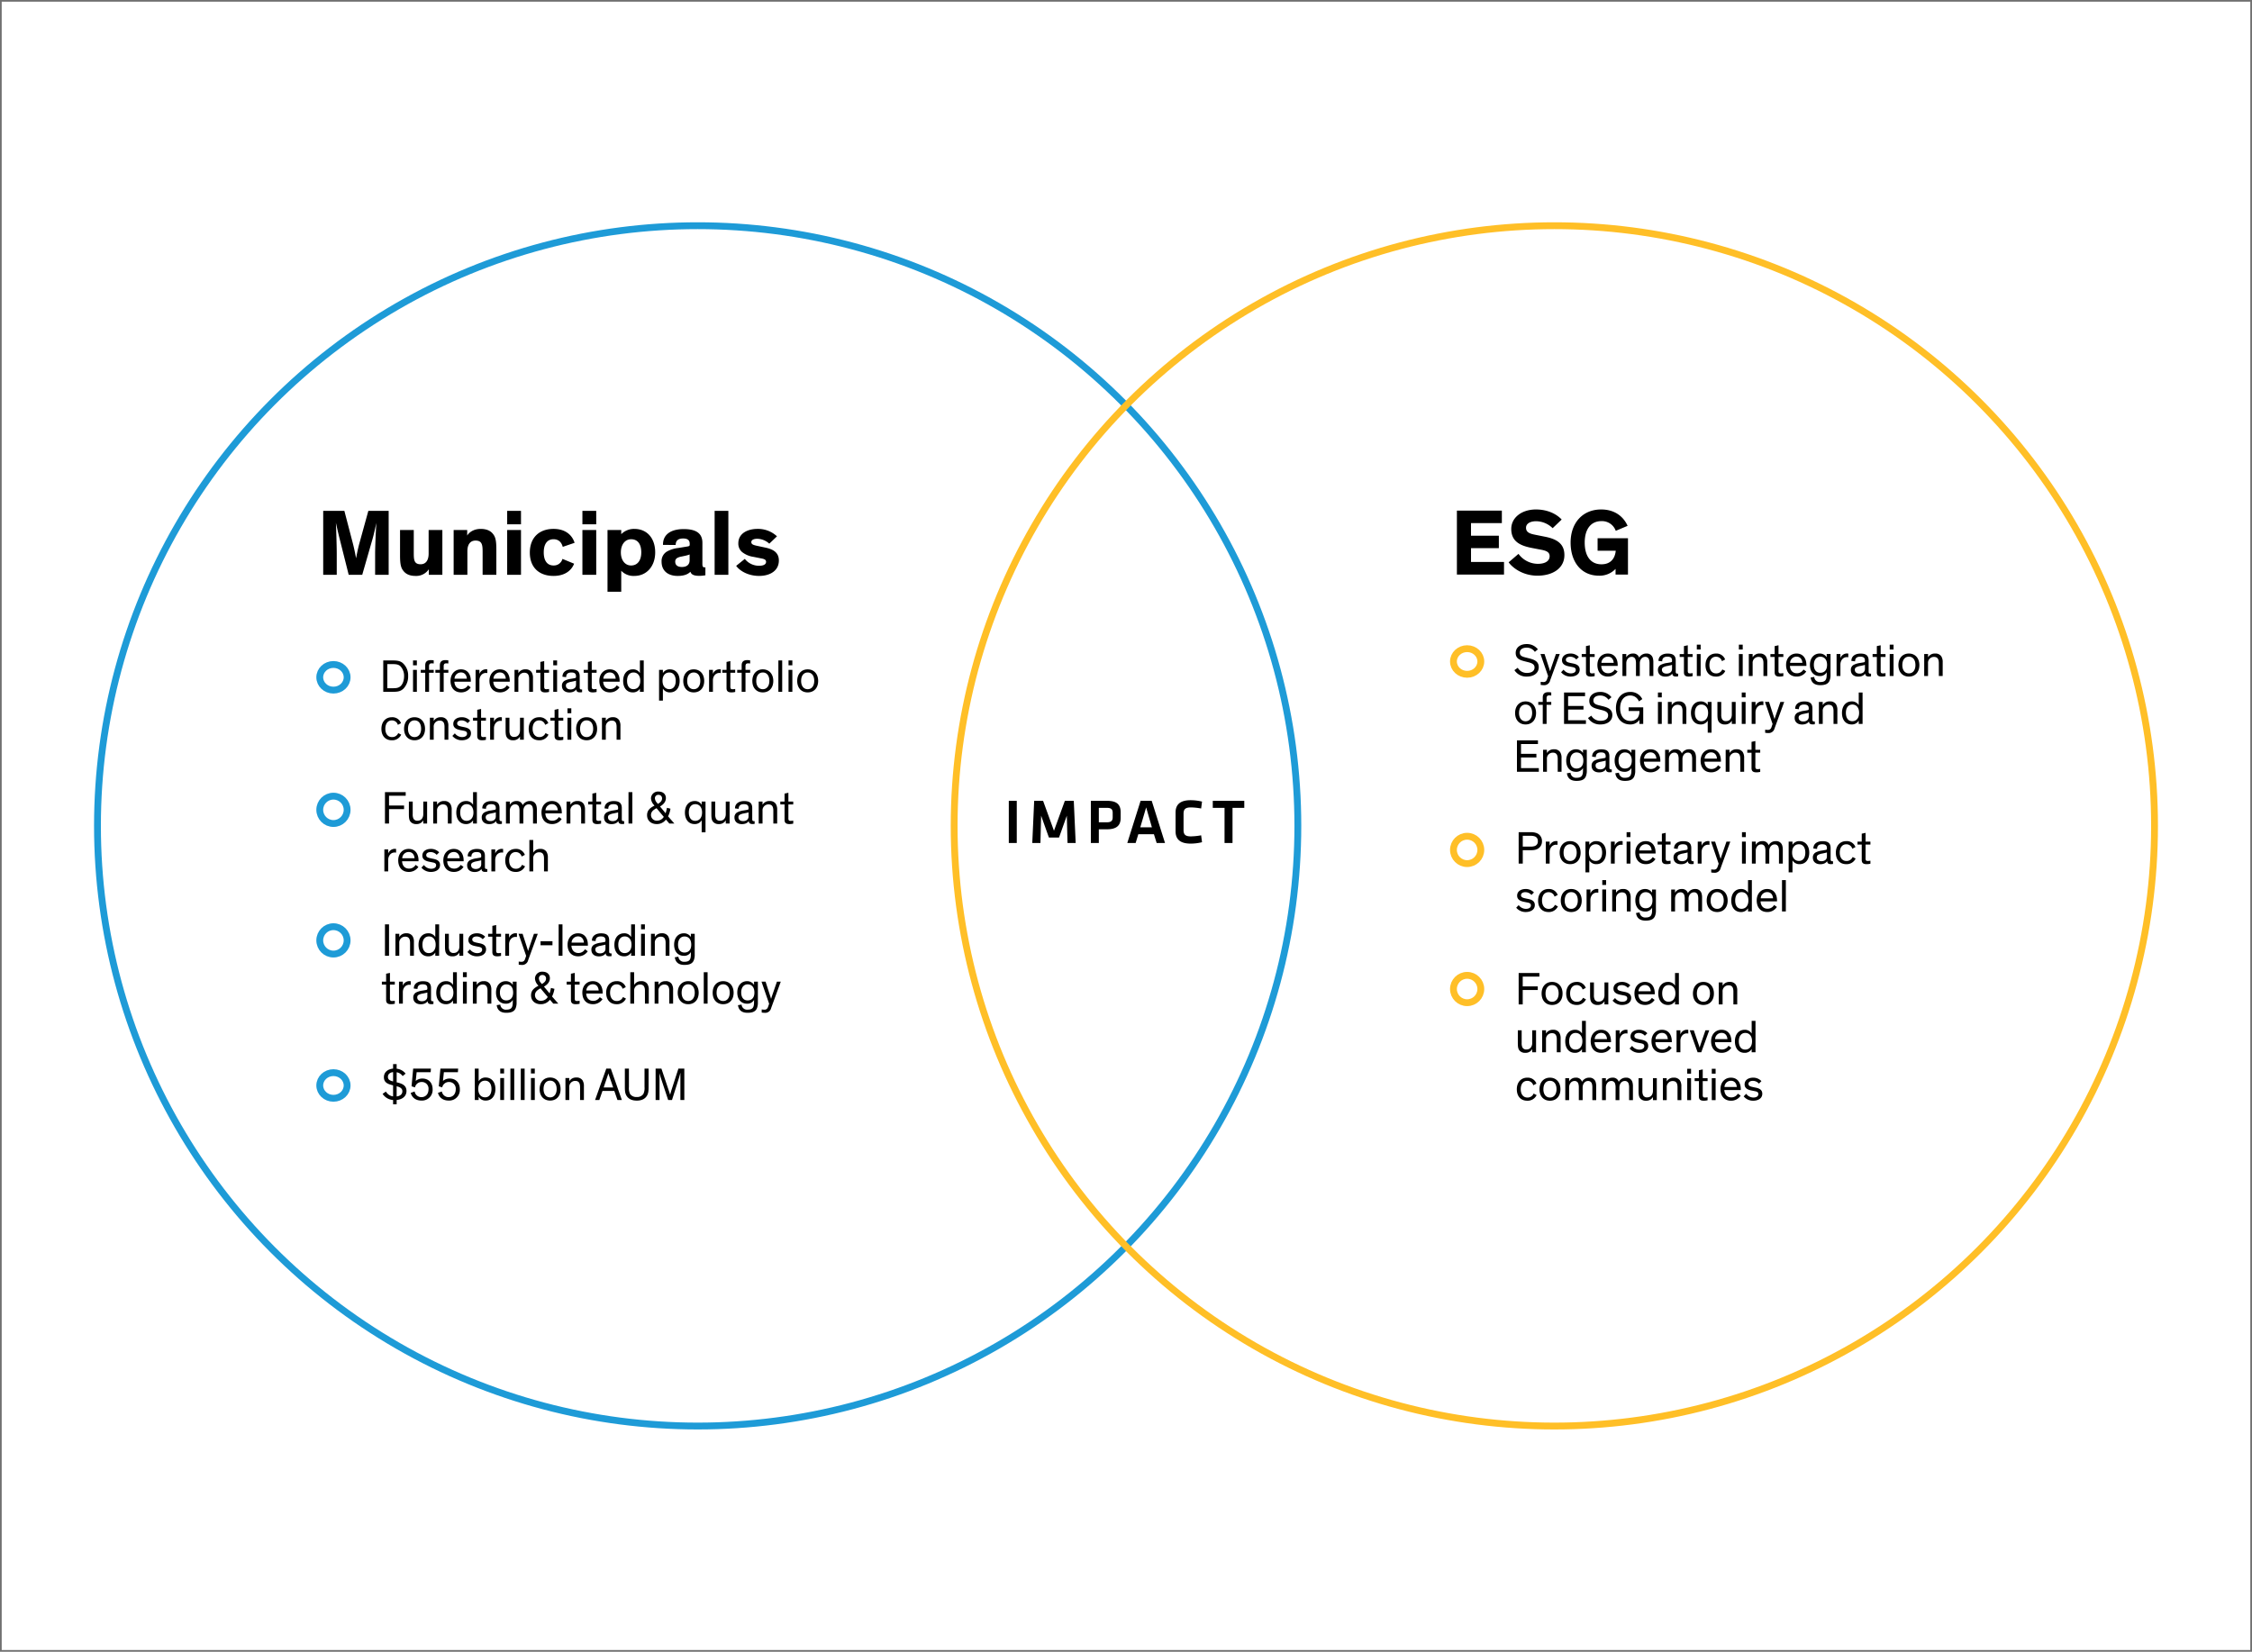 <svg xmlns="http://www.w3.org/2000/svg" width="1317" height="966" viewBox="0 0 1317 966">
  <g id="Graphic_Outlined" transform="translate(1627 -4635)">
    <g id="Group_14622" data-name="Group 14622">
      <g id="Screen_Shot_2022-02-02_at_6.08.43_PM" data-name="Screen Shot 2022-02-02 at 6.08.43 PM" transform="translate(-1627 4635)" fill="#fff" stroke="#707070" stroke-width="1">
        <rect width="1317" height="966" stroke="none"/>
        <rect x="0.5" y="0.5" width="1316" height="965" fill="none"/>
      </g>
      <g id="Group_14621" data-name="Group 14621" transform="translate(-1452 1622)">
        <g id="Ellipse_120" data-name="Ellipse 120" transform="translate(-120 3143)" fill="none" stroke="#1e9bd7" stroke-width="4">
          <circle cx="353" cy="353" r="353" stroke="none"/>
          <circle cx="353" cy="353" r="351" fill="none"/>
        </g>
        <g id="Ellipse_122" data-name="Ellipse 122" transform="translate(381 3143)" fill="none" stroke="#ffbf27" stroke-width="4">
          <circle cx="353" cy="353" r="353" stroke="none"/>
          <circle cx="353" cy="353" r="351" fill="none"/>
        </g>
        <g id="Group_14605" data-name="Group 14605" transform="translate(-18)">
          <g id="Group_14604" data-name="Group 14604" transform="translate(28 3634.196)">
            <path id="Path_22476" data-name="Path 22476" d="M14.2-15.417a7.689,7.689,0,0,0-5.238-2.889v-2.7H6.885v2.646c-2.97.27-5.373,2.025-5.373,5,0,3.159,2.3,4,4.914,4.671l.459.135v6.453A5.764,5.764,0,0,1,2.673-4.941L.756-3.591A7.9,7.9,0,0,0,6.885,0V2.484H8.964V0c3.321-.324,5.751-2.187,5.751-5.238,0-3.186-2.3-4.239-5.238-4.995l-.513-.108v-5.886a5.352,5.352,0,0,1,3.51,2.241ZM12.312-5.1c0,1.809-1.4,2.808-3.348,3.024V-8.046C11.07-7.479,12.312-6.75,12.312-5.1ZM3.861-13.581c0-1.566,1.242-2.538,3.024-2.727v5.454C4.752-11.394,3.861-12.015,3.861-13.581ZM17.2-4.158c.756,2.808,3,4.482,6.237,4.482A6.22,6.22,0,0,0,30-6.291c0-3.942-2.511-6.264-5.994-6.264a5.938,5.938,0,0,0-3.888,1.4l.54-5.1h8.208L29-18.36H18.63L17.685-8.019l2,.648a3.944,3.944,0,0,1,4-3.159,3.856,3.856,0,0,1,3.915,4.185c0,3.186-1.971,4.671-4.1,4.671a3.961,3.961,0,0,1-4.023-3.321Zm15.93,0c.756,2.808,3,4.482,6.237,4.482a6.22,6.22,0,0,0,6.561-6.615c0-3.942-2.511-6.264-5.994-6.264a5.938,5.938,0,0,0-3.888,1.4l.54-5.1h8.208l.135-2.106H34.56L33.615-8.019l2,.648a3.944,3.944,0,0,1,4-3.159,3.856,3.856,0,0,1,3.915,4.185c0,3.186-1.971,4.671-4.1,4.671A3.961,3.961,0,0,1,35.4-4.995Zm28,4.482c3.267,0,5.589-2.511,5.589-6.723,0-4.32-2.457-6.75-5.67-6.75a4.553,4.553,0,0,0-4.131,2.187v-7.4H54.675V0h2.241V-1.89A4.63,4.63,0,0,0,61.128.324ZM56.7-6.453c0-3.24,1.728-4.86,3.942-4.86,2.268,0,3.78,1.728,3.78,4.86,0,3.078-1.4,4.887-3.726,4.887C58.455-1.566,56.7-3.186,56.7-6.453Zm15.093-6.4H69.552V0h2.241Zm0-5.508H69.552V-15.5h2.241Zm5.94,0H75.492V0h2.241Zm6.075,0H81.567V0h2.241Zm5.94,5.508H87.507V0h2.241Zm0-5.508H87.507V-15.5h2.241ZM92.583-6.372c0,4.1,2.457,6.7,6.129,6.7s6.129-2.592,6.129-6.7c0-4.131-2.511-6.777-6.129-6.777S92.583-10.5,92.583-6.372ZM94.878-6.4c0-3.078,1.512-4.914,3.834-4.914S102.546-9.5,102.546-6.4c0,3.051-1.566,4.86-3.834,4.86S94.878-3.321,94.878-6.4Zm23.6-1.647a6.231,6.231,0,0,0-.81-3.456,4.039,4.039,0,0,0-3.618-1.647,4.5,4.5,0,0,0-4.131,2.214v-1.917h-2.241V0h2.241V-7.425a3.444,3.444,0,0,1,3.4-3.753c1.89,0,2.916.918,2.916,3.7V0h2.241ZM129.33-5.292h6.939L138.1,0h2.565l-6.453-18.36h-2.646L125.01,0h2.484Zm6.264-2.052h-5.562l2.052-6.021c.351-1,.567-1.728.7-2.187h.027a20.606,20.606,0,0,0,.7,2.16Zm13.77,7.7c2.727,0,4.806-.891,5.994-2.889.675-1.161.945-2.3.945-5.022v-10.8h-2.376V-7.587a8.019,8.019,0,0,1-.675,4.05,4.335,4.335,0,0,1-3.888,1.782,4.335,4.335,0,0,1-3.888-1.782,8.019,8.019,0,0,1-.675-4.05V-18.36h-2.376v10.8c0,2.727.27,3.861.945,5.022C144.558-.54,146.637.351,149.364.351ZM169.992,0l4.023-12.771c.351-1.053.864-3.105.864-3.105h.027V0H177.2V-18.36h-3.456L169.722-5.913c-.4,1.269-.7,2.4-.81,2.835-.135-.378-.486-1.566-.918-2.808L163.809-18.36h-3.4V0H162.7V-11.772c0-1.62-.027-3.834-.027-3.834h.027s.54,2.025.891,3.051L167.751,0Z" transform="translate(38 22.125)"/>
            <g id="Ellipse_121" data-name="Ellipse 121" transform="translate(0 4.125)" fill="none" stroke="#1e9bd7" stroke-width="4">
              <ellipse cx="10" cy="9.5" rx="10" ry="9.5" stroke="none"/>
              <ellipse cx="10" cy="9.5" rx="8" ry="7.5" fill="none"/>
            </g>
          </g>
          <g id="Group_14603" data-name="Group 14603" transform="translate(28 3549.512)">
            <path id="Path_22475" data-name="Path 22475" d="M4.509-18.36H2.133V0H4.509ZM19.062-8.046a6.23,6.23,0,0,0-.81-3.456,4.039,4.039,0,0,0-3.618-1.647A4.5,4.5,0,0,0,10.5-10.935v-1.917H8.262V0H10.5V-7.425a3.444,3.444,0,0,1,3.4-3.753c1.89,0,2.916.918,2.916,3.7V0h2.241ZM27.351.324A4.63,4.63,0,0,0,31.563-1.89V0H33.8V-18.36H31.563v7.4a4.553,4.553,0,0,0-4.131-2.187c-3.213,0-5.67,2.43-5.67,6.75C21.762-2.187,24.084.324,27.351.324Zm4.428-6.777c0,3.267-1.755,4.887-4,4.887-2.322,0-3.726-1.809-3.726-4.887,0-3.132,1.512-4.86,3.78-4.86C30.051-11.313,31.779-9.693,31.779-6.453Zm5.454.918c0,2.808.3,3.726,1.107,4.644A4.174,4.174,0,0,0,41.553.324a4.352,4.352,0,0,0,4.1-2.214V0H47.9V-12.852H45.657v7.371c0,2.079-1.107,3.834-3.267,3.834a2.452,2.452,0,0,1-2.484-1.215,5.677,5.677,0,0,1-.432-2.592v-7.4H37.233ZM60.75-11.124a6.491,6.491,0,0,0-4.914-2.025c-2.376,0-4.914,1.161-4.914,3.915,0,2.268,1.836,3.159,4.05,3.591l1.755.351c1.3.243,2.241.513,2.241,1.728,0,1.3-1.188,2.025-2.943,2.025A5.275,5.275,0,0,1,51.84-3.726L50.382-2.214A7.1,7.1,0,0,0,55.89.324c3.078,0,5.373-1.458,5.373-4.077,0-2.241-1.647-3.105-3.7-3.537l-1.485-.3c-1.917-.405-2.889-.729-2.889-1.944,0-1.134,1.107-1.755,2.538-1.755a4.713,4.713,0,0,1,3.564,1.62Zm1.7-.027h2.484v8.883A3.732,3.732,0,0,0,65.1-1.026C65.5.054,66.555.324,67.77.324a9.264,9.264,0,0,0,2.241-.27V-1.7a8.062,8.062,0,0,1-1.485.162c-.7,0-1-.135-1.161-.432a2.425,2.425,0,0,1-.189-1.215v-7.965h2.835v-1.7H67.176v-5.13l-2.241.486v4.644H62.451ZM79.326-13.1a3.011,3.011,0,0,0-.729-.081,4.034,4.034,0,0,0-3.888,2.754v-2.43H72.468V0h2.241V-6.723c0-2.16,1.35-4.32,3.78-4.32a4.614,4.614,0,0,1,.837.081Zm12.177.243H89.262L86.643-5.238c-.4,1.134-.783,2.4-.783,2.4h-.027s-.351-1.161-.7-2.241L82.62-12.852H80.244L84.7.054,84.132,1.7a3.15,3.15,0,0,1-.7,1.3,2.105,2.105,0,0,1-1.62.513,9.759,9.759,0,0,1-1.458-.135V5.184a8.355,8.355,0,0,0,1.62.162A3.545,3.545,0,0,0,85.86,2.619Zm1.62,4.347v2.349h6.966V-8.505Zm12.825-9.855h-2.241V0h2.241ZM119.1-3.807a4.361,4.361,0,0,1-3.834,2.187c-2.835,0-4.023-2.187-4.077-4.293H120.8V-6.4c0-3.834-1.917-6.75-5.778-6.75-3.537,0-6.1,2.727-6.1,6.669,0,4.293,2.457,6.8,6.129,6.8a6.545,6.545,0,0,0,5.67-2.97ZM115.02-11.34c2.025,0,3.267,1.377,3.456,3.645h-7.209A3.767,3.767,0,0,1,115.02-11.34Zm19.629,9.963h-.3c-.783,0-1.107-.27-1.107-1.161V-9.072c0-3.213-1.917-4.05-4.779-4.05-2.889,0-5.346,1.4-5.292,4.293l2.16.243c0-1.539.7-2.727,3.024-2.727,2.295,0,2.727.972,2.727,2.322v.27c0,.54-.27.648-1.08.783l-1.755.3A11.559,11.559,0,0,0,124.5-6.534a3.251,3.251,0,0,0-1.647,3c0,2.484,1.755,3.888,4.374,3.888,2.43,0,3.564-1.107,3.969-1.782h.027C131.3-.378,131.814.3,133.38.3a6.659,6.659,0,0,0,1.269-.108Zm-3.564-2.808c0,2-1.566,2.781-3.186,2.781-1.593,0-2.727-.783-2.727-2.241a1.591,1.591,0,0,1,.675-1.4,7.02,7.02,0,0,1,2.511-.837l1.242-.27a8.264,8.264,0,0,0,1.485-.378Zm10.8,4.509A4.63,4.63,0,0,0,146.1-1.89V0h2.241V-18.36H146.1v7.4a4.553,4.553,0,0,0-4.131-2.187c-3.213,0-5.67,2.43-5.67,6.75C136.3-2.187,138.618.324,141.885.324Zm4.428-6.777c0,3.267-1.755,4.887-4,4.887-2.322,0-3.726-1.809-3.726-4.887,0-3.132,1.512-4.86,3.78-4.86C144.585-11.313,146.313-9.693,146.313-6.453Zm7.83-6.4H151.9V0h2.241Zm0-5.508H151.9V-15.5h2.241ZM168.507-8.046a6.231,6.231,0,0,0-.81-3.456,4.039,4.039,0,0,0-3.618-1.647,4.5,4.5,0,0,0-4.131,2.214v-1.917h-2.241V0h2.241V-7.425a3.444,3.444,0,0,1,3.4-3.753c1.89,0,2.916.918,2.916,3.7V0h2.241ZM171.639.891c.324,2.349,1.647,4.455,5.616,4.455,2.835,0,4.617-.7,5.454-2.619a8.714,8.714,0,0,0,.567-3.51V-12.852h-2.241v1.89a4.717,4.717,0,0,0-4.1-2.187c-3.267,0-5.7,2.565-5.7,6.642,0,4.1,2.322,6.534,5.7,6.534a4.435,4.435,0,0,0,4.131-2.241s-.027.81-.027,1.3c0,2.97-.648,4.428-3.753,4.428A3.2,3.2,0,0,1,173.745.54Zm9.612-7.4c0,3.213-1.728,4.617-4,4.617-2.349,0-3.726-1.782-3.726-4.644,0-2.916,1.485-4.752,3.78-4.752C179.55-11.286,181.251-9.747,181.251-6.507ZM.324,16.849H2.808v8.883a3.732,3.732,0,0,0,.162,1.242c.4,1.08,1.458,1.35,2.673,1.35a9.264,9.264,0,0,0,2.241-.27V26.3a8.062,8.062,0,0,1-1.485.162c-.7,0-1-.135-1.161-.432a2.425,2.425,0,0,1-.189-1.215V16.849H7.884v-1.7H5.049v-5.13L2.808,10.5v4.644H.324ZM17.2,14.9a3.011,3.011,0,0,0-.729-.081,4.034,4.034,0,0,0-3.888,2.754v-2.43H10.341V28h2.241V21.277c0-2.16,1.35-4.32,3.78-4.32a4.614,4.614,0,0,1,.837.081ZM30.483,26.623h-.3c-.783,0-1.107-.27-1.107-1.161V18.928c0-3.213-1.917-4.05-4.779-4.05-2.889,0-5.346,1.4-5.292,4.293l2.16.243c0-1.539.7-2.727,3.024-2.727,2.295,0,2.727.972,2.727,2.322v.27c0,.54-.27.648-1.08.783l-1.755.3a11.559,11.559,0,0,0-3.753,1.107,3.251,3.251,0,0,0-1.647,3c0,2.484,1.755,3.888,4.374,3.888,2.43,0,3.564-1.107,3.969-1.782h.027c.081,1.053.594,1.728,2.16,1.728a6.659,6.659,0,0,0,1.269-.108Zm-3.564-2.808c0,2-1.566,2.781-3.186,2.781-1.593,0-2.727-.783-2.727-2.241a1.591,1.591,0,0,1,.675-1.4,7.02,7.02,0,0,1,2.511-.837l1.242-.27a8.264,8.264,0,0,0,1.485-.378Zm10.8,4.509a4.63,4.63,0,0,0,4.212-2.214V28h2.241V9.64H41.931v7.4A4.553,4.553,0,0,0,37.8,14.851c-3.213,0-5.67,2.43-5.67,6.75C32.13,25.813,34.452,28.324,37.719,28.324Zm4.428-6.777c0,3.267-1.755,4.887-4,4.887-2.322,0-3.726-1.809-3.726-4.887,0-3.132,1.512-4.86,3.78-4.86C40.419,16.687,42.147,18.307,42.147,21.547Zm7.83-6.4H47.736V28h2.241Zm0-5.508H47.736V12.5h2.241ZM64.341,19.954a6.23,6.23,0,0,0-.81-3.456,4.039,4.039,0,0,0-3.618-1.647,4.5,4.5,0,0,0-4.131,2.214V15.148H53.541V28h2.241V20.575a3.444,3.444,0,0,1,3.4-3.753c1.89,0,2.916.918,2.916,3.7V28h2.241Zm3.132,8.937c.324,2.349,1.647,4.455,5.616,4.455,2.835,0,4.617-.7,5.454-2.619a8.714,8.714,0,0,0,.567-3.51V15.148H76.869v1.89a4.717,4.717,0,0,0-4.1-2.187c-3.267,0-5.7,2.565-5.7,6.642,0,4.1,2.322,6.534,5.7,6.534A4.435,4.435,0,0,0,76.9,25.786s-.027.81-.027,1.3c0,2.97-.648,4.428-3.753,4.428a3.2,3.2,0,0,1-3.537-2.97Zm9.612-7.4c0,3.213-1.728,4.617-4,4.617-2.349,0-3.726-1.782-3.726-4.644,0-2.916,1.485-4.752,3.78-4.752C75.384,16.714,77.085,18.253,77.085,21.493ZM100.575,28h2.943l-3.672-4.185a15.509,15.509,0,0,0,1.4-4.482L99.2,18.82a25.023,25.023,0,0,1-.783,3.186l-3.294-3.969c2.322-1.323,3.456-2.97,3.456-4.941,0-2.025-1.431-3.78-4.32-3.78a4.085,4.085,0,0,0-4.4,3.942,6.061,6.061,0,0,0,1.728,3.888l.3.405c-2.43,1.242-4.32,2.646-4.32,5.562,0,3.294,2.457,5.211,5.616,5.211A6.52,6.52,0,0,0,98.6,25.7Zm-3.24-3.888a4.546,4.546,0,0,1-3.915,2.214,3.3,3.3,0,0,1-3.564-3.294c0-2.025,1.566-3.078,3.24-4Zm-3.969-8.235a4.247,4.247,0,0,1-1.215-2.592,1.956,1.956,0,0,1,2.106-2.052,2.005,2.005,0,0,1,2.079,2.106c0,1.377-1,2.376-2.457,3.186Zm15.039.972h2.484v8.883a3.732,3.732,0,0,0,.162,1.242c.4,1.08,1.458,1.35,2.673,1.35a9.264,9.264,0,0,0,2.241-.27V26.3a8.062,8.062,0,0,1-1.485.162c-.7,0-1-.135-1.161-.432a2.425,2.425,0,0,1-.189-1.215V16.849h2.835v-1.7H113.13v-5.13l-2.241.486v4.644H108.4Zm19.332,7.344A4.361,4.361,0,0,1,123.9,26.38c-2.835,0-4.023-2.187-4.077-4.293h9.612V21.6c0-3.834-1.917-6.75-5.778-6.75-3.537,0-6.1,2.727-6.1,6.669,0,4.293,2.457,6.8,6.129,6.8a6.545,6.545,0,0,0,5.67-2.97ZM123.66,16.66c2.025,0,3.267,1.377,3.456,3.645h-7.209A3.767,3.767,0,0,1,123.66,16.66Zm17.658,7.479a3.753,3.753,0,0,1-3.726,2.322c-2.187,0-3.807-1.782-3.807-4.86s1.512-4.887,3.807-4.887a3.52,3.52,0,0,1,3.51,2.592l1.863-.972a5.371,5.371,0,0,0-5.373-3.483c-3.591,0-6.1,2.646-6.1,6.777,0,4.1,2.3,6.7,6.1,6.7a5.767,5.767,0,0,0,5.481-3.294Zm15.093-4.185a6.231,6.231,0,0,0-.81-3.456,4.039,4.039,0,0,0-3.618-1.647,4.5,4.5,0,0,0-4.131,2.214V9.64h-2.241V28h2.241V20.575a3.444,3.444,0,0,1,3.4-3.753c1.89,0,2.916.918,2.916,3.7V28h2.241Zm14.229,0a6.231,6.231,0,0,0-.81-3.456,4.039,4.039,0,0,0-3.618-1.647,4.5,4.5,0,0,0-4.131,2.214V15.148H159.84V28h2.241V20.575a3.444,3.444,0,0,1,3.4-3.753c1.89,0,2.916.918,2.916,3.7V28h2.241Zm2.7,1.674c0,4.1,2.457,6.7,6.129,6.7s6.129-2.592,6.129-6.7c0-4.131-2.511-6.777-6.129-6.777S173.34,17.5,173.34,21.628Zm2.3-.027c0-3.078,1.512-4.914,3.834-4.914S183.3,18.5,183.3,21.6c0,3.051-1.566,4.86-3.834,4.86S175.635,24.679,175.635,21.6ZM190.809,9.64h-2.241V28h2.241Zm2.97,11.988c0,4.1,2.457,6.7,6.129,6.7s6.129-2.592,6.129-6.7c0-4.131-2.511-6.777-6.129-6.777S193.779,17.5,193.779,21.628Zm2.3-.027c0-3.078,1.512-4.914,3.834-4.914s3.834,1.809,3.834,4.914c0,3.051-1.566,4.86-3.834,4.86S196.074,24.679,196.074,21.6Zm12.5,7.29c.324,2.349,1.647,4.455,5.616,4.455,2.835,0,4.617-.7,5.454-2.619a8.714,8.714,0,0,0,.567-3.51V15.148h-2.241v1.89a4.717,4.717,0,0,0-4.1-2.187c-3.267,0-5.7,2.565-5.7,6.642,0,4.1,2.322,6.534,5.7,6.534A4.435,4.435,0,0,0,218,25.786s-.027.81-.027,1.3c0,2.97-.648,4.428-3.753,4.428a3.2,3.2,0,0,1-3.537-2.97Zm9.612-7.4c0,3.213-1.728,4.617-4,4.617-2.349,0-3.726-1.782-3.726-4.644,0-2.916,1.485-4.752,3.78-4.752C216.486,16.714,218.187,18.253,218.187,21.493ZM233.6,15.148h-2.241l-2.619,7.614c-.4,1.134-.783,2.4-.783,2.4h-.027s-.351-1.161-.7-2.241l-2.511-7.776h-2.376L226.8,28.054l-.567,1.647a3.15,3.15,0,0,1-.7,1.3,2.105,2.105,0,0,1-1.62.513,9.759,9.759,0,0,1-1.458-.135v1.809a8.355,8.355,0,0,0,1.62.162,3.545,3.545,0,0,0,3.888-2.727Z" transform="translate(38 22.457)"/>
            <g id="Ellipse_121-2" data-name="Ellipse 121" transform="translate(0 3.457)" fill="none" stroke="#1e9bd7" stroke-width="4">
              <circle cx="10" cy="10" r="10" stroke="none"/>
              <circle cx="10" cy="10" r="8" fill="none"/>
            </g>
          </g>
          <g id="Group_14601" data-name="Group 14601" transform="translate(28 3472.829)">
            <path id="Path_22474" data-name="Path 22474" d="M4.509,0V-8.424h8.8V-10.53h-8.8v-5.724h9.747V-18.36H2.133V0Zm11.61-5.535c0,2.808.3,3.726,1.107,4.644A4.174,4.174,0,0,0,20.439.324a4.352,4.352,0,0,0,4.1-2.214V0h2.241V-12.852H24.543v7.371c0,2.079-1.107,3.834-3.267,3.834a2.452,2.452,0,0,1-2.484-1.215,5.677,5.677,0,0,1-.432-2.592v-7.4H16.119ZM41.148-8.046a6.23,6.23,0,0,0-.81-3.456,4.039,4.039,0,0,0-3.618-1.647,4.5,4.5,0,0,0-4.131,2.214v-1.917H30.348V0h2.241V-7.425a3.444,3.444,0,0,1,3.4-3.753c1.89,0,2.916.918,2.916,3.7V0h2.241ZM49.437.324A4.63,4.63,0,0,0,53.649-1.89V0H55.89V-18.36H53.649v7.4a4.553,4.553,0,0,0-4.131-2.187c-3.213,0-5.67,2.43-5.67,6.75C43.848-2.187,46.17.324,49.437.324Zm4.428-6.777c0,3.267-1.755,4.887-4,4.887-2.322,0-3.726-1.809-3.726-4.887,0-3.132,1.512-4.86,3.78-4.86C52.137-11.313,53.865-9.693,53.865-6.453ZM70.524-1.377h-.3c-.783,0-1.107-.27-1.107-1.161V-9.072c0-3.213-1.917-4.05-4.779-4.05-2.889,0-5.346,1.4-5.292,4.293l2.16.243c0-1.539.7-2.727,3.024-2.727,2.295,0,2.727.972,2.727,2.322v.27c0,.54-.27.648-1.08.783l-1.755.3a11.559,11.559,0,0,0-3.753,1.107,3.251,3.251,0,0,0-1.647,3C58.725-1.053,60.48.351,63.1.351c2.43,0,3.564-1.107,3.969-1.782H67.1C67.176-.378,67.689.3,69.255.3A6.659,6.659,0,0,0,70.524.189ZM66.96-4.185c0,2-1.566,2.781-3.186,2.781-1.593,0-2.727-.783-2.727-2.241a1.591,1.591,0,0,1,.675-1.4,7.02,7.02,0,0,1,2.511-.837l1.242-.27a8.264,8.264,0,0,0,1.485-.378ZM80.811,0h2.241V-7.479c0-2.079,1.35-3.726,3.078-3.726a2.183,2.183,0,0,1,2.295,1.512,7.366,7.366,0,0,1,.3,2.376V0h2.241V-8.154a8.03,8.03,0,0,0-.3-2.349,3.6,3.6,0,0,0-3.726-2.646,4.7,4.7,0,0,0-4.266,2.43A3.493,3.493,0,0,0,79-13.149a4.285,4.285,0,0,0-3.861,2.214v-1.917H72.9V0h2.241V-7.479c0-2.079,1.35-3.726,3.078-3.726a2.183,2.183,0,0,1,2.295,1.512,7.366,7.366,0,0,1,.3,2.376Zm23.031-3.807a4.361,4.361,0,0,1-3.834,2.187c-2.835,0-4.023-2.187-4.077-4.293h9.612V-6.4c0-3.834-1.917-6.75-5.778-6.75-3.537,0-6.1,2.727-6.1,6.669,0,4.293,2.457,6.8,6.129,6.8a6.545,6.545,0,0,0,5.67-2.97ZM99.765-11.34c2.025,0,3.267,1.377,3.456,3.645H96.012A3.767,3.767,0,0,1,99.765-11.34Zm19.359,3.294a6.23,6.23,0,0,0-.81-3.456,4.039,4.039,0,0,0-3.618-1.647,4.5,4.5,0,0,0-4.131,2.214v-1.917h-2.241V0h2.241V-7.425a3.444,3.444,0,0,1,3.4-3.753c1.89,0,2.916.918,2.916,3.7V0h2.241Zm1.836-3.1h2.484v8.883a3.732,3.732,0,0,0,.162,1.242c.4,1.08,1.458,1.35,2.673,1.35a9.264,9.264,0,0,0,2.241-.27V-1.7a8.062,8.062,0,0,1-1.485.162c-.7,0-1-.135-1.161-.432a2.425,2.425,0,0,1-.189-1.215v-7.965h2.835v-1.7h-2.835v-5.13l-2.241.486v4.644H120.96Zm21.087,9.774h-.3c-.783,0-1.107-.27-1.107-1.161V-9.072c0-3.213-1.917-4.05-4.779-4.05-2.889,0-5.346,1.4-5.292,4.293l2.16.243c0-1.539.7-2.727,3.024-2.727,2.295,0,2.727.972,2.727,2.322v.27c0,.54-.27.648-1.08.783l-1.755.3A11.559,11.559,0,0,0,131.9-6.534a3.251,3.251,0,0,0-1.647,3c0,2.484,1.755,3.888,4.374,3.888,2.43,0,3.564-1.107,3.969-1.782h.027C138.7-.378,139.212.3,140.778.3a6.659,6.659,0,0,0,1.269-.108Zm-3.564-2.808c0,2-1.566,2.781-3.186,2.781-1.593,0-2.727-.783-2.727-2.241a1.591,1.591,0,0,1,.675-1.4,7.02,7.02,0,0,1,2.511-.837L137-6.156a8.264,8.264,0,0,0,1.485-.378ZM146.8-18.36h-2.241V0H146.8ZM168.426,0h2.943L167.7-4.185a15.508,15.508,0,0,0,1.4-4.482l-2.052-.513a25.021,25.021,0,0,1-.783,3.186l-3.294-3.969c2.322-1.323,3.456-2.97,3.456-4.941,0-2.025-1.431-3.78-4.32-3.78a4.085,4.085,0,0,0-4.4,3.942,6.061,6.061,0,0,0,1.728,3.888l.3.405c-2.43,1.242-4.32,2.646-4.32,5.562,0,3.294,2.457,5.211,5.616,5.211A6.52,6.52,0,0,0,166.455-2.3Zm-3.24-3.888a4.546,4.546,0,0,1-3.915,2.214,3.3,3.3,0,0,1-3.564-3.294c0-2.025,1.566-3.078,3.24-4Zm-3.969-8.235A4.247,4.247,0,0,1,160-14.715a1.956,1.956,0,0,1,2.106-2.052,2.005,2.005,0,0,1,2.079,2.106c0,1.377-1,2.376-2.457,3.186ZM183.141.324a4.63,4.63,0,0,0,4.212-2.214V5.13h2.241V-12.852h-2.241v1.89a4.553,4.553,0,0,0-4.131-2.187c-3.213,0-5.67,2.43-5.67,6.75C177.552-2.187,179.874.324,183.141.324Zm4.428-6.777c0,3.267-1.755,4.887-4,4.887-2.322,0-3.726-1.809-3.726-4.887,0-3.132,1.512-4.86,3.78-4.86C185.841-11.313,187.569-9.693,187.569-6.453Zm5.454.918c0,2.808.3,3.726,1.107,4.644A4.174,4.174,0,0,0,197.343.324a4.352,4.352,0,0,0,4.1-2.214V0h2.241V-12.852h-2.241v7.371c0,2.079-1.107,3.834-3.267,3.834A2.452,2.452,0,0,1,195.7-2.862a5.677,5.677,0,0,1-.432-2.592v-7.4h-2.241Zm25.3,4.158h-.3c-.783,0-1.107-.27-1.107-1.161V-9.072c0-3.213-1.917-4.05-4.779-4.05-2.889,0-5.346,1.4-5.292,4.293l2.16.243c0-1.539.7-2.727,3.024-2.727,2.295,0,2.727.972,2.727,2.322v.27c0,.54-.27.648-1.08.783l-1.755.3a11.559,11.559,0,0,0-3.753,1.107,3.251,3.251,0,0,0-1.647,3c0,2.484,1.755,3.888,4.374,3.888,2.43,0,3.564-1.107,3.969-1.782h.027c.081,1.053.594,1.728,2.16,1.728a6.659,6.659,0,0,0,1.269-.108Zm-3.564-2.808c0,2-1.566,2.781-3.186,2.781-1.593,0-2.727-.783-2.727-2.241a1.591,1.591,0,0,1,.675-1.4,7.02,7.02,0,0,1,2.511-.837l1.242-.27a8.264,8.264,0,0,0,1.485-.378ZM231.5-8.046a6.231,6.231,0,0,0-.81-3.456,4.039,4.039,0,0,0-3.618-1.647,4.5,4.5,0,0,0-4.131,2.214v-1.917H220.7V0h2.241V-7.425a3.444,3.444,0,0,1,3.4-3.753c1.89,0,2.916.918,2.916,3.7V0H231.5Zm1.836-3.1h2.484v8.883a3.732,3.732,0,0,0,.162,1.242c.4,1.08,1.458,1.35,2.673,1.35a9.264,9.264,0,0,0,2.241-.27V-1.7a8.062,8.062,0,0,1-1.485.162c-.7,0-1-.135-1.161-.432a2.425,2.425,0,0,1-.189-1.215v-7.965h2.835v-1.7h-2.835v-5.13l-2.241.486v4.644h-2.484ZM8.64,14.9a3.011,3.011,0,0,0-.729-.081,4.034,4.034,0,0,0-3.888,2.754v-2.43H1.782V28H4.023V21.277c0-2.16,1.35-4.32,3.78-4.32a4.614,4.614,0,0,1,.837.081Zm11.421,9.288a4.361,4.361,0,0,1-3.834,2.187c-2.835,0-4.023-2.187-4.077-4.293h9.612V21.6c0-3.834-1.917-6.75-5.778-6.75-3.537,0-6.1,2.727-6.1,6.669,0,4.293,2.457,6.8,6.129,6.8a6.545,6.545,0,0,0,5.67-2.97ZM15.984,16.66c2.025,0,3.267,1.377,3.456,3.645H12.231A3.767,3.767,0,0,1,15.984,16.66Zm17.847.216a6.491,6.491,0,0,0-4.914-2.025c-2.376,0-4.914,1.161-4.914,3.915,0,2.268,1.836,3.159,4.05,3.591l1.755.351c1.3.243,2.241.513,2.241,1.728,0,1.3-1.188,2.025-2.943,2.025a5.275,5.275,0,0,1-4.185-2.187l-1.458,1.512a7.1,7.1,0,0,0,5.508,2.538c3.078,0,5.373-1.458,5.373-4.077,0-2.241-1.647-3.1-3.7-3.537l-1.485-.3c-1.917-.405-2.889-.729-2.889-1.944,0-1.134,1.107-1.755,2.538-1.755a4.713,4.713,0,0,1,3.564,1.62ZM46.44,24.193a4.361,4.361,0,0,1-3.834,2.187c-2.835,0-4.023-2.187-4.077-4.293h9.612V21.6c0-3.834-1.917-6.75-5.778-6.75-3.537,0-6.1,2.727-6.1,6.669,0,4.293,2.457,6.8,6.129,6.8a6.545,6.545,0,0,0,5.67-2.97ZM42.363,16.66c2.025,0,3.267,1.377,3.456,3.645H38.61A3.767,3.767,0,0,1,42.363,16.66Zm19.629,9.963h-.3c-.783,0-1.107-.27-1.107-1.161V18.928c0-3.213-1.917-4.05-4.779-4.05-2.889,0-5.346,1.4-5.292,4.293l2.16.243c0-1.539.7-2.727,3.024-2.727,2.295,0,2.727.972,2.727,2.322v.27c0,.54-.27.648-1.08.783l-1.755.3a11.559,11.559,0,0,0-3.753,1.107,3.251,3.251,0,0,0-1.647,3c0,2.484,1.755,3.888,4.374,3.888,2.43,0,3.564-1.107,3.969-1.782h.027c.081,1.053.594,1.728,2.16,1.728a6.659,6.659,0,0,0,1.269-.108Zm-3.564-2.808c0,2-1.566,2.781-3.186,2.781-1.593,0-2.727-.783-2.727-2.241a1.591,1.591,0,0,1,.675-1.4,7.02,7.02,0,0,1,2.511-.837l1.242-.27a8.264,8.264,0,0,0,1.485-.378Zm12.8-8.91a3.011,3.011,0,0,0-.729-.081,4.034,4.034,0,0,0-3.888,2.754v-2.43H64.368V28h2.241V21.277c0-2.16,1.35-4.32,3.78-4.32a4.614,4.614,0,0,1,.837.081ZM82.3,24.139a3.753,3.753,0,0,1-3.726,2.322c-2.187,0-3.807-1.782-3.807-4.86s1.512-4.887,3.807-4.887a3.52,3.52,0,0,1,3.51,2.592l1.863-.972a5.371,5.371,0,0,0-5.373-3.483c-3.591,0-6.1,2.646-6.1,6.777,0,4.1,2.295,6.7,6.1,6.7a5.767,5.767,0,0,0,5.481-3.294Zm15.093-4.185a6.23,6.23,0,0,0-.81-3.456,4.039,4.039,0,0,0-3.618-1.647,4.5,4.5,0,0,0-4.131,2.214V9.64H86.589V28H88.83V20.575a3.444,3.444,0,0,1,3.4-3.753c1.89,0,2.916.918,2.916,3.7V28h2.241Z" transform="translate(38 21.79)"/>
            <g id="Ellipse_121-3" data-name="Ellipse 121" transform="translate(0 3.79)" fill="none" stroke="#1e9bd7" stroke-width="4">
              <circle cx="10" cy="10" r="10" stroke="none"/>
              <circle cx="10" cy="10" r="8" fill="none"/>
            </g>
          </g>
          <g id="Group_14600" data-name="Group 14600" transform="translate(28 3395.488)">
            <path id="Path_22472" data-name="Path 22472" d="M6.507,0c3.564,0,5.508,0,7.479-1.917a10.243,10.243,0,0,0,2.7-7.344,9.592,9.592,0,0,0-3.4-7.776c-1.782-1.3-3.726-1.323-6.669-1.323H2.133V0Zm-2-16.227H6.7c2.673,0,4.077.081,5.373,1.161A8.107,8.107,0,0,1,14.31-9.153c0,2.7-.918,4.887-2.16,5.913-1.35,1.134-2.889,1.134-5.1,1.134H4.509Zm17.28,3.375H19.548V0h2.241Zm0-5.508H19.548V-15.5h2.241Zm9.855,5.508H28.917v-2a2.253,2.253,0,0,1,.27-1.323c.243-.351.648-.486,1.4-.486a8.828,8.828,0,0,1,1.053.081v-1.809a8.529,8.529,0,0,0-1.7-.162c-2.3,0-3.267,1.053-3.267,3.1v2.592H24.057v1.7h2.619V0h2.241V-11.151h2.727Zm8.559,0H37.476v-2a2.253,2.253,0,0,1,.27-1.323c.243-.351.648-.486,1.4-.486a8.828,8.828,0,0,1,1.053.081v-1.809a8.529,8.529,0,0,0-1.7-.162c-2.3,0-3.267,1.053-3.267,3.1v2.592H32.616v1.7h2.619V0h2.241V-11.151H40.2ZM51.651-3.807A4.361,4.361,0,0,1,47.817-1.62c-2.835,0-4.023-2.187-4.077-4.293h9.612V-6.4c0-3.834-1.917-6.75-5.778-6.75-3.537,0-6.1,2.727-6.1,6.669,0,4.293,2.457,6.8,6.129,6.8a6.545,6.545,0,0,0,5.67-2.97ZM47.574-11.34c2.025,0,3.267,1.377,3.456,3.645H43.821A3.767,3.767,0,0,1,47.574-11.34ZM62.991-13.1a3.011,3.011,0,0,0-.729-.081,4.034,4.034,0,0,0-3.888,2.754v-2.43H56.133V0h2.241V-6.723c0-2.16,1.35-4.32,3.78-4.32a4.614,4.614,0,0,1,.837.081ZM74.412-3.807A4.361,4.361,0,0,1,70.578-1.62c-2.835,0-4.023-2.187-4.077-4.293h9.612V-6.4c0-3.834-1.917-6.75-5.778-6.75-3.537,0-6.1,2.727-6.1,6.669,0,4.293,2.457,6.8,6.129,6.8a6.545,6.545,0,0,0,5.67-2.97ZM70.335-11.34c2.025,0,3.267,1.377,3.456,3.645H66.582A3.767,3.767,0,0,1,70.335-11.34ZM89.694-8.046a6.231,6.231,0,0,0-.81-3.456,4.039,4.039,0,0,0-3.618-1.647,4.5,4.5,0,0,0-4.131,2.214v-1.917H78.894V0h2.241V-7.425a3.444,3.444,0,0,1,3.4-3.753c1.89,0,2.916.918,2.916,3.7V0h2.241Zm1.836-3.1h2.484v8.883a3.732,3.732,0,0,0,.162,1.242c.4,1.08,1.458,1.35,2.673,1.35A9.264,9.264,0,0,0,99.09.054V-1.7a8.062,8.062,0,0,1-1.485.162c-.7,0-1-.135-1.161-.432a2.425,2.425,0,0,1-.189-1.215v-7.965H99.09v-1.7H96.255v-5.13l-2.241.486v4.644H91.53Zm12.258-1.7h-2.241V0h2.241Zm0-5.508h-2.241V-15.5h2.241ZM118.422-1.377h-.3c-.783,0-1.107-.27-1.107-1.161V-9.072c0-3.213-1.917-4.05-4.779-4.05-2.889,0-5.346,1.4-5.292,4.293l2.16.243c0-1.539.7-2.727,3.024-2.727,2.3,0,2.727.972,2.727,2.322v.27c0,.54-.27.648-1.08.783l-1.755.3a11.559,11.559,0,0,0-3.753,1.107,3.251,3.251,0,0,0-1.647,3c0,2.484,1.755,3.888,4.374,3.888,2.43,0,3.564-1.107,3.969-1.782h.027c.081,1.053.594,1.728,2.16,1.728a6.659,6.659,0,0,0,1.269-.108Zm-3.564-2.808c0,2-1.566,2.781-3.186,2.781-1.593,0-2.727-.783-2.727-2.241a1.591,1.591,0,0,1,.675-1.4,7.02,7.02,0,0,1,2.511-.837l1.242-.27a8.265,8.265,0,0,0,1.485-.378Zm4.482-6.966h2.484v8.883a3.732,3.732,0,0,0,.162,1.242c.4,1.08,1.458,1.35,2.673,1.35A9.264,9.264,0,0,0,126.9.054V-1.7a8.062,8.062,0,0,1-1.485.162c-.7,0-1-.135-1.161-.432a2.425,2.425,0,0,1-.189-1.215v-7.965H126.9v-1.7h-2.835v-5.13l-2.241.486v4.644H119.34Zm19.332,7.344a4.361,4.361,0,0,1-3.834,2.187c-2.835,0-4.023-2.187-4.077-4.293h9.612V-6.4c0-3.834-1.917-6.75-5.778-6.75-3.537,0-6.1,2.727-6.1,6.669,0,4.293,2.457,6.8,6.129,6.8a6.545,6.545,0,0,0,5.67-2.97ZM134.6-11.34c2.025,0,3.267,1.377,3.456,3.645h-7.209A3.767,3.767,0,0,1,134.6-11.34ZM148.014.324a4.63,4.63,0,0,0,4.212-2.214V0h2.241V-18.36h-2.241v7.4a4.553,4.553,0,0,0-4.131-2.187c-3.213,0-5.67,2.43-5.67,6.75C142.425-2.187,144.747.324,148.014.324Zm4.428-6.777c0,3.267-1.755,4.887-4,4.887-2.322,0-3.726-1.809-3.726-4.887,0-3.132,1.512-4.86,3.78-4.86C150.714-11.313,152.442-9.693,152.442-6.453ZM169.884.324c3.267,0,5.589-2.511,5.589-6.723,0-4.32-2.457-6.75-5.67-6.75a4.553,4.553,0,0,0-4.131,2.187v-1.89h-2.241V5.13h2.241V-1.89A4.63,4.63,0,0,0,169.884.324Zm-4.428-6.777c0-3.24,1.728-4.86,3.942-4.86,2.268,0,3.78,1.728,3.78,4.86,0,3.078-1.4,4.887-3.726,4.887C167.211-1.566,165.456-3.186,165.456-6.453Zm12.123.081c0,4.1,2.457,6.7,6.129,6.7s6.129-2.592,6.129-6.7c0-4.131-2.511-6.777-6.129-6.777S177.579-10.5,177.579-6.372Zm2.3-.027c0-3.078,1.512-4.914,3.834-4.914S187.542-9.5,187.542-6.4c0,3.051-1.566,4.86-3.834,4.86S179.874-3.321,179.874-6.4Zm19.656-6.7a3.011,3.011,0,0,0-.729-.081,4.034,4.034,0,0,0-3.888,2.754v-2.43h-2.241V0h2.241V-6.723c0-2.16,1.35-4.32,3.78-4.32a4.614,4.614,0,0,1,.837.081Zm.864,1.944h2.484v8.883a3.732,3.732,0,0,0,.162,1.242c.4,1.08,1.458,1.35,2.673,1.35a9.264,9.264,0,0,0,2.241-.27V-1.7a8.062,8.062,0,0,1-1.485.162c-.7,0-1-.135-1.161-.432a2.425,2.425,0,0,1-.189-1.215v-7.965h2.835v-1.7h-2.835v-5.13l-2.241.486v4.644h-2.484Zm16.308-1.7h-2.727v-2a2.253,2.253,0,0,1,.27-1.323c.243-.351.648-.486,1.4-.486a8.828,8.828,0,0,1,1.053.081v-1.809a8.529,8.529,0,0,0-1.7-.162c-2.295,0-3.267,1.053-3.267,3.1v2.592h-2.619v1.7h2.619V0h2.241V-11.151H216.7Zm1.269,6.48c0,4.1,2.457,6.7,6.129,6.7s6.129-2.592,6.129-6.7c0-4.131-2.511-6.777-6.129-6.777S217.971-10.5,217.971-6.372Zm2.3-.027c0-3.078,1.512-4.914,3.834-4.914S227.934-9.5,227.934-6.4c0,3.051-1.566,4.86-3.834,4.86S220.266-3.321,220.266-6.4ZM235.44-18.36H233.2V0h2.241Zm5.94,5.508h-2.241V0h2.241Zm0-5.508h-2.241V-15.5h2.241Zm2.835,11.988c0,4.1,2.457,6.7,6.129,6.7s6.129-2.592,6.129-6.7c0-4.131-2.511-6.777-6.129-6.777S244.215-10.5,244.215-6.372Zm2.3-.027c0-3.078,1.512-4.914,3.834-4.914S254.178-9.5,254.178-6.4c0,3.051-1.566,4.86-3.834,4.86S246.51-3.321,246.51-6.4ZM10.881,24.139a3.753,3.753,0,0,1-3.726,2.322c-2.187,0-3.807-1.782-3.807-4.86s1.512-4.887,3.807-4.887a3.52,3.52,0,0,1,3.51,2.592l1.863-.972a5.371,5.371,0,0,0-5.373-3.483c-3.591,0-6.1,2.646-6.1,6.777,0,4.1,2.3,6.7,6.1,6.7a5.767,5.767,0,0,0,5.481-3.294Zm3.429-2.511c0,4.1,2.457,6.7,6.129,6.7s6.129-2.592,6.129-6.7c0-4.131-2.511-6.777-6.129-6.777S14.31,17.5,14.31,21.628Zm2.3-.027c0-3.078,1.512-4.914,3.834-4.914S24.273,18.5,24.273,21.6c0,3.051-1.566,4.86-3.834,4.86S16.6,24.679,16.6,21.6Zm23.6-1.647a6.23,6.23,0,0,0-.81-3.456,4.039,4.039,0,0,0-3.618-1.647,4.5,4.5,0,0,0-4.131,2.214V15.148H29.4V28h2.241V20.575a3.444,3.444,0,0,1,3.4-3.753c1.89,0,2.916.918,2.916,3.7V28H40.2ZM52.92,16.876a6.491,6.491,0,0,0-4.914-2.025c-2.376,0-4.914,1.161-4.914,3.915,0,2.268,1.836,3.159,4.05,3.591l1.755.351c1.3.243,2.241.513,2.241,1.728,0,1.3-1.188,2.025-2.943,2.025a5.275,5.275,0,0,1-4.185-2.187l-1.458,1.512a7.1,7.1,0,0,0,5.508,2.538c3.078,0,5.373-1.458,5.373-4.077,0-2.241-1.647-3.1-3.7-3.537l-1.485-.3c-1.917-.405-2.889-.729-2.889-1.944,0-1.134,1.107-1.755,2.538-1.755a4.713,4.713,0,0,1,3.564,1.62Zm1.7-.027H57.1v8.883a3.732,3.732,0,0,0,.162,1.242c.4,1.08,1.458,1.35,2.673,1.35a9.264,9.264,0,0,0,2.241-.27V26.3a8.062,8.062,0,0,1-1.485.162c-.7,0-1-.135-1.161-.432a2.425,2.425,0,0,1-.189-1.215V16.849h2.835v-1.7H59.346v-5.13L57.1,10.5v4.644H54.621ZM71.5,14.9a3.011,3.011,0,0,0-.729-.081,4.034,4.034,0,0,0-3.888,2.754v-2.43H64.638V28h2.241V21.277c0-2.16,1.35-4.32,3.78-4.32a4.614,4.614,0,0,1,.837.081Zm2.187,7.56c0,2.808.3,3.726,1.107,4.644A4.174,4.174,0,0,0,78,28.324a4.352,4.352,0,0,0,4.1-2.214V28h2.241V15.148H82.107v7.371c0,2.079-1.107,3.834-3.267,3.834a2.452,2.452,0,0,1-2.484-1.215,5.677,5.677,0,0,1-.432-2.592v-7.4H73.683Zm23.328,1.674a3.753,3.753,0,0,1-3.726,2.322c-2.187,0-3.807-1.782-3.807-4.86s1.512-4.887,3.807-4.887a3.52,3.52,0,0,1,3.51,2.592l1.863-.972a5.371,5.371,0,0,0-5.373-3.483c-3.591,0-6.1,2.646-6.1,6.777,0,4.1,2.295,6.7,6.1,6.7a5.767,5.767,0,0,0,5.481-3.294Zm2.835-7.29h2.484v8.883a3.732,3.732,0,0,0,.162,1.242c.4,1.08,1.458,1.35,2.673,1.35a9.264,9.264,0,0,0,2.241-.27V26.3a8.062,8.062,0,0,1-1.485.162c-.7,0-1-.135-1.161-.432a2.425,2.425,0,0,1-.189-1.215V16.849h2.835v-1.7h-2.835v-5.13l-2.241.486v4.644H99.846Zm12.258-1.7h-2.241V28H112.1Zm0-5.508h-2.241V12.5H112.1Zm2.835,11.988c0,4.1,2.457,6.7,6.129,6.7s6.129-2.592,6.129-6.7c0-4.131-2.511-6.777-6.129-6.777S114.939,17.5,114.939,21.628Zm2.295-.027c0-3.078,1.512-4.914,3.834-4.914S124.9,18.5,124.9,21.6c0,3.051-1.566,4.86-3.834,4.86S117.234,24.679,117.234,21.6Zm23.6-1.647a6.231,6.231,0,0,0-.81-3.456,4.039,4.039,0,0,0-3.618-1.647,4.5,4.5,0,0,0-4.131,2.214V15.148h-2.241V28h2.241V20.575a3.444,3.444,0,0,1,3.4-3.753c1.89,0,2.916.918,2.916,3.7V28h2.241Z" transform="translate(37 22.122)"/>
            <g id="Ellipse_121-4" data-name="Ellipse 121" transform="translate(0 4.122)" fill="none" stroke="#1e9bd7" stroke-width="4">
              <ellipse cx="10" cy="9.5" rx="10" ry="9.5" stroke="none"/>
              <ellipse cx="10" cy="9.5" rx="8" ry="7.5" fill="none"/>
            </g>
          </g>
          <path id="Path_22473" data-name="Path 22473" d="M26.84,0l5.995-20.845c1.045-3.575,2.145-9.075,2.255-9.46-.165,2.31-.715,12.925-.715,18.2V0h7.92V-37.4H30.415L25.3-18.865C24.145-14.8,23.265-9.79,23.265-9.79H23.21s-.88-5.005-1.98-9.075L16.39-37.4H4.015V0h7.92V-12.21c0-5.005-.385-16.17-.495-18.2.11.44,1.155,5.225,1.98,8.525L18.92,0ZM48.95-11.33c0,5.775.66,7.59,2.31,9.46C52.8-.165,55,.66,58.025.66A8.85,8.85,0,0,0,65.78-3.245V0H73.7V-26.18H65.67v13.805c0,3.575-1.43,6.215-4.675,6.215-3.96,0-4.015-2.8-4.015-6.82v-13.2H48.95Zm56.32-3.52c0-5.775-.66-7.59-2.31-9.46-1.54-1.7-3.85-2.53-6.875-2.53-3.74,0-6.6,1.76-7.865,3.905V-26.18H80.3V0h8.03V-13.8c0-3.575,1.43-6.215,4.785-6.215,3.96,0,4.125,2.805,4.125,6.82V0h8.03Zm14.41-11.33H111.6V0h8.085Zm0-11.22H111.6v7.865h8.085ZM143.935-9.3a5.193,5.193,0,0,1-5.225,3.85c-3.685,0-5.72-2.8-5.72-7.645s1.98-7.7,5.72-7.7c2.8,0,4.62,1.595,5.39,4.455l6.93-2.365c-1.32-4.235-5.06-8.14-12.32-8.14-8.25,0-13.86,5-13.86,13.86S130.46.66,138.71.66c6.93,0,10.615-3.465,12.045-7.15ZM163.68-26.18H155.6V0h8.085Zm0-11.22H155.6v7.865h8.085ZM185.955.66c7.315,0,12.21-5.775,12.21-13.75,0-8.25-4.73-13.75-12.21-13.75a10.548,10.548,0,0,0-7.645,3.08v-2.42h-8.03V9.9h8.03V-2.365A9.855,9.855,0,0,0,185.955.66ZM178.09-13.09c0-4.565,2.42-7.7,5.995-7.7,3.9,0,5.94,2.915,5.94,7.7,0,4.675-2.2,7.645-5.94,7.645C180.51-5.445,178.09-8.525,178.09-13.09Zm47.685-5.61c0-5.94-4.235-8.03-10.945-8.03-7.535,0-12.21,3.19-12.1,9.24l7.425.055c0-2.64,1.54-3.8,4.345-3.8,2.75,0,3.85,1.1,3.85,3.08v.44c0,.825-.22.99-1.65,1.21l-5.06.825a17.429,17.429,0,0,0-6.435,1.98A6.482,6.482,0,0,0,201.9-7.7c0,5.335,3.685,8.36,9.46,8.36,3.96,0,6.16-1.155,7.37-2.42h.055c.55,1.925,2.695,2.365,5,2.365a19.307,19.307,0,0,0,3.74-.33v-4.62h-.385c-1.155,0-1.375-.55-1.375-2.2Zm-7.48,10.175c0,2.75-1.87,3.96-4.51,3.96-2.31,0-3.9-.935-3.9-3.08a2.345,2.345,0,0,1,1.1-2.145,7.493,7.493,0,0,1,2.585-.88l1.815-.385a18.065,18.065,0,0,0,2.915-.825ZM240.955-37.4h-8.03V0h8.03ZM269.39-22.5a16.281,16.281,0,0,0-11.44-4.345c-5.17,0-11.165,2.255-11.165,8.47a6.408,6.408,0,0,0,2.255,5.115,13.768,13.768,0,0,0,6.49,2.75l4.125.825c1.76.33,3.355.6,3.355,2.09,0,1.43-1.375,2.31-4.07,2.31A10.5,10.5,0,0,1,250.58-9.3l-5.06,4.07C247.885-1.98,252.945.66,258.94.66c6.215,0,11.55-2.915,11.55-9.02,0-5.005-3.85-6.71-8.085-7.59l-4.125-.88c-2.695-.55-3.9-.935-3.9-2.31,0-1.32,1.6-1.925,3.41-1.925a10.733,10.733,0,0,1,7.1,2.86Z" transform="translate(28 3349.161)"/>
        </g>
        <g id="Group_14606" data-name="Group 14606" transform="translate(645)">
          <g id="Group_14603-2" data-name="Group 14603" transform="translate(28 3577.955)">
            <path id="Path_22479" data-name="Path 22479" d="M4.509,0V-8.424h8.8V-10.53h-8.8v-5.724h9.747V-18.36H2.133V0ZM15.552-6.372c0,4.1,2.457,6.7,6.129,6.7s6.129-2.592,6.129-6.7c0-4.131-2.511-6.777-6.129-6.777S15.552-10.5,15.552-6.372Zm2.3-.027c0-3.078,1.512-4.914,3.834-4.914S25.515-9.5,25.515-6.4c0,3.051-1.566,4.86-3.834,4.86S17.847-3.321,17.847-6.4Zm21.9,2.538a3.753,3.753,0,0,1-3.726,2.322c-2.187,0-3.807-1.782-3.807-4.86s1.512-4.887,3.807-4.887a3.52,3.52,0,0,1,3.51,2.592l1.863-.972a5.371,5.371,0,0,0-5.373-3.483c-3.591,0-6.1,2.646-6.1,6.777,0,4.1,2.3,6.7,6.1,6.7A5.767,5.767,0,0,0,41.5-2.97ZM43.9-5.535c0,2.808.3,3.726,1.107,4.644A4.174,4.174,0,0,0,48.222.324a4.352,4.352,0,0,0,4.1-2.214V0h2.241V-12.852H52.326v7.371c0,2.079-1.107,3.834-3.267,3.834a2.452,2.452,0,0,1-2.484-1.215,5.677,5.677,0,0,1-.432-2.592v-7.4H43.9Zm23.517-5.589A6.491,6.491,0,0,0,62.5-13.149c-2.376,0-4.914,1.161-4.914,3.915,0,2.268,1.836,3.159,4.05,3.591l1.755.351c1.3.243,2.241.513,2.241,1.728,0,1.3-1.188,2.025-2.943,2.025a5.275,5.275,0,0,1-4.185-2.187L57.051-2.214A7.1,7.1,0,0,0,62.559.324c3.078,0,5.373-1.458,5.373-4.077,0-2.241-1.647-3.105-3.7-3.537l-1.485-.3c-1.917-.405-2.889-.729-2.889-1.944,0-1.134,1.107-1.755,2.538-1.755a4.713,4.713,0,0,1,3.564,1.62ZM80.028-3.807A4.361,4.361,0,0,1,76.194-1.62c-2.835,0-4.023-2.187-4.077-4.293h9.612V-6.4c0-3.834-1.917-6.75-5.778-6.75-3.537,0-6.1,2.727-6.1,6.669,0,4.293,2.457,6.8,6.129,6.8a6.545,6.545,0,0,0,5.67-2.97ZM75.951-11.34c2.025,0,3.267,1.377,3.456,3.645H72.2A3.767,3.767,0,0,1,75.951-11.34ZM89.37.324A4.63,4.63,0,0,0,93.582-1.89V0h2.241V-18.36H93.582v7.4a4.553,4.553,0,0,0-4.131-2.187c-3.213,0-5.67,2.43-5.67,6.75C83.781-2.187,86.1.324,89.37.324ZM93.8-6.453c0,3.267-1.755,4.887-4,4.887-2.322,0-3.726-1.809-3.726-4.887,0-3.132,1.512-4.86,3.78-4.86C92.07-11.313,93.8-9.693,93.8-6.453Zm10.26.081c0,4.1,2.457,6.7,6.129,6.7s6.129-2.592,6.129-6.7c0-4.131-2.511-6.777-6.129-6.777S104.058-10.5,104.058-6.372Zm2.295-.027c0-3.078,1.512-4.914,3.834-4.914S114.021-9.5,114.021-6.4c0,3.051-1.566,4.86-3.834,4.86S106.353-3.321,106.353-6.4Zm23.6-1.647a6.231,6.231,0,0,0-.81-3.456,4.039,4.039,0,0,0-3.618-1.647,4.5,4.5,0,0,0-4.131,2.214v-1.917h-2.241V0h2.241V-7.425a3.444,3.444,0,0,1,3.4-3.753c1.89,0,2.916.918,2.916,3.7V0h2.241ZM1.647,22.465c0,2.808.3,3.726,1.107,4.644a4.174,4.174,0,0,0,3.213,1.215,4.352,4.352,0,0,0,4.1-2.214V28h2.241V15.148H10.071v7.371c0,2.079-1.107,3.834-3.267,3.834A2.452,2.452,0,0,1,4.32,25.138a5.677,5.677,0,0,1-.432-2.592v-7.4H1.647Zm25.029-2.511a6.23,6.23,0,0,0-.81-3.456,4.039,4.039,0,0,0-3.618-1.647,4.5,4.5,0,0,0-4.131,2.214V15.148H15.876V28h2.241V20.575a3.444,3.444,0,0,1,3.4-3.753c1.89,0,2.916.918,2.916,3.7V28h2.241Zm8.289,8.37a4.63,4.63,0,0,0,4.212-2.214V28h2.241V9.64H39.177v7.4a4.553,4.553,0,0,0-4.131-2.187c-3.213,0-5.67,2.43-5.67,6.75C29.376,25.813,31.7,28.324,34.965,28.324Zm4.428-6.777c0,3.267-1.755,4.887-4,4.887-2.322,0-3.726-1.809-3.726-4.887,0-3.132,1.512-4.86,3.78-4.86C37.665,16.687,39.393,18.307,39.393,21.547Zm15.039,2.646A4.361,4.361,0,0,1,50.6,26.38c-2.835,0-4.023-2.187-4.077-4.293h9.612V21.6c0-3.834-1.917-6.75-5.778-6.75-3.537,0-6.1,2.727-6.1,6.669,0,4.293,2.457,6.8,6.129,6.8a6.545,6.545,0,0,0,5.67-2.97ZM50.355,16.66c2.025,0,3.267,1.377,3.456,3.645H46.6A3.767,3.767,0,0,1,50.355,16.66ZM65.772,14.9a3.011,3.011,0,0,0-.729-.081,4.034,4.034,0,0,0-3.888,2.754v-2.43H58.914V28h2.241V21.277c0-2.16,1.35-4.32,3.78-4.32a4.614,4.614,0,0,1,.837.081Zm11.61,1.971a6.491,6.491,0,0,0-4.914-2.025c-2.376,0-4.914,1.161-4.914,3.915,0,2.268,1.836,3.159,4.05,3.591l1.755.351c1.3.243,2.241.513,2.241,1.728,0,1.3-1.188,2.025-2.943,2.025a5.275,5.275,0,0,1-4.185-2.187l-1.458,1.512a7.094,7.094,0,0,0,5.508,2.538c3.078,0,5.373-1.458,5.373-4.077,0-2.241-1.647-3.1-3.7-3.537l-1.485-.3c-1.917-.405-2.889-.729-2.889-1.944,0-1.134,1.107-1.755,2.538-1.755a4.713,4.713,0,0,1,3.564,1.62Zm12.609,7.317a4.361,4.361,0,0,1-3.834,2.187c-2.835,0-4.023-2.187-4.077-4.293h9.612V21.6c0-3.834-1.917-6.75-5.778-6.75-3.537,0-6.1,2.727-6.1,6.669,0,4.293,2.457,6.8,6.129,6.8a6.545,6.545,0,0,0,5.67-2.97ZM85.914,16.66c2.025,0,3.267,1.377,3.456,3.645H82.161A3.767,3.767,0,0,1,85.914,16.66ZM101.331,14.9a3.011,3.011,0,0,0-.729-.081,4.034,4.034,0,0,0-3.888,2.754v-2.43H94.473V28h2.241V21.277c0-2.16,1.35-4.32,3.78-4.32a4.614,4.614,0,0,1,.837.081Zm12.258.243h-2.214l-2.646,7.722c-.4,1.134-.675,2.079-.756,2.349h-.027c-.081-.27-.351-1.215-.729-2.268l-2.673-7.8h-2.349L106.785,28h2.133Zm11.259,9.045a4.361,4.361,0,0,1-3.834,2.187c-2.835,0-4.023-2.187-4.077-4.293h9.612V21.6c0-3.834-1.917-6.75-5.778-6.75-3.537,0-6.1,2.727-6.1,6.669,0,4.293,2.457,6.8,6.129,6.8a6.545,6.545,0,0,0,5.67-2.97Zm-4.077-7.533c2.025,0,3.267,1.377,3.456,3.645h-7.209A3.767,3.767,0,0,1,120.771,16.66ZM134.19,28.324A4.629,4.629,0,0,0,138.4,26.11V28h2.241V9.64H138.4v7.4a4.553,4.553,0,0,0-4.131-2.187c-3.213,0-5.67,2.43-5.67,6.75C128.6,25.813,130.923,28.324,134.19,28.324Zm4.428-6.777c0,3.267-1.755,4.887-4,4.887-2.322,0-3.726-1.809-3.726-4.887,0-3.132,1.512-4.86,3.78-4.86C136.89,16.687,138.618,18.307,138.618,21.547ZM10.881,52.139a3.753,3.753,0,0,1-3.726,2.322c-2.187,0-3.807-1.782-3.807-4.86s1.512-4.887,3.807-4.887a3.52,3.52,0,0,1,3.51,2.592l1.863-.972a5.371,5.371,0,0,0-5.373-3.483c-3.591,0-6.1,2.646-6.1,6.777,0,4.1,2.3,6.7,6.1,6.7a5.767,5.767,0,0,0,5.481-3.294Zm3.429-2.511c0,4.1,2.457,6.7,6.129,6.7s6.129-2.592,6.129-6.7c0-4.131-2.511-6.777-6.129-6.777S14.31,45.5,14.31,49.628Zm2.3-.027c0-3.078,1.512-4.914,3.834-4.914S24.273,46.5,24.273,49.6c0,3.051-1.566,4.86-3.834,4.86S16.6,52.679,16.6,49.6ZM37.314,56h2.241V48.521c0-2.079,1.35-3.726,3.078-3.726a2.183,2.183,0,0,1,2.3,1.512,7.366,7.366,0,0,1,.3,2.376V56h2.241V47.846a8.03,8.03,0,0,0-.3-2.349,3.6,3.6,0,0,0-3.726-2.646,4.7,4.7,0,0,0-4.266,2.43,3.493,3.493,0,0,0-3.672-2.43,4.285,4.285,0,0,0-3.861,2.214V43.148H29.4V56h2.241V48.521c0-2.079,1.35-3.726,3.078-3.726a2.183,2.183,0,0,1,2.295,1.512,7.366,7.366,0,0,1,.3,2.376Zm21.492,0h2.241V48.521c0-2.079,1.35-3.726,3.078-3.726a2.183,2.183,0,0,1,2.295,1.512,7.366,7.366,0,0,1,.3,2.376V56h2.241V47.846a8.03,8.03,0,0,0-.3-2.349,3.6,3.6,0,0,0-3.726-2.646,4.7,4.7,0,0,0-4.266,2.43A3.493,3.493,0,0,0,57,42.851a4.285,4.285,0,0,0-3.861,2.214V43.148H50.9V56h2.241V48.521c0-2.079,1.35-3.726,3.078-3.726a2.183,2.183,0,0,1,2.295,1.512,7.366,7.366,0,0,1,.3,2.376Zm13.446-5.535c0,2.808.3,3.726,1.107,4.644a4.174,4.174,0,0,0,3.213,1.215,4.352,4.352,0,0,0,4.1-2.214V56h2.241V43.148H80.676v7.371c0,2.079-1.107,3.834-3.267,3.834a2.452,2.452,0,0,1-2.484-1.215,5.677,5.677,0,0,1-.432-2.592v-7.4H72.252Zm25.029-2.511a6.23,6.23,0,0,0-.81-3.456,4.039,4.039,0,0,0-3.618-1.647,4.5,4.5,0,0,0-4.131,2.214V43.148H86.481V56h2.241V48.575a3.444,3.444,0,0,1,3.4-3.753c1.89,0,2.916.918,2.916,3.7V56h2.241Zm5.67-4.806H100.71V56h2.241Zm0-5.508H100.71V40.5h2.241Zm2.106,7.209h2.484v8.883a3.732,3.732,0,0,0,.162,1.242c.4,1.08,1.458,1.35,2.673,1.35a9.264,9.264,0,0,0,2.241-.27V54.3a8.062,8.062,0,0,1-1.485.162c-.7,0-1-.135-1.161-.432a2.425,2.425,0,0,1-.189-1.215V44.849h2.835v-1.7h-2.835v-5.13l-2.241.486v4.644h-2.484Zm12.258-1.7h-2.241V56h2.241Zm0-5.508h-2.241V40.5h2.241Zm13.014,14.553A4.361,4.361,0,0,1,126.5,54.38c-2.835,0-4.023-2.187-4.077-4.293h9.612V49.6c0-3.834-1.917-6.75-5.778-6.75-3.537,0-6.1,2.727-6.1,6.669,0,4.293,2.457,6.8,6.129,6.8a6.545,6.545,0,0,0,5.67-2.97Zm-4.077-7.533c2.025,0,3.267,1.377,3.456,3.645H122.5A3.767,3.767,0,0,1,126.252,44.66Zm17.847.216a6.491,6.491,0,0,0-4.914-2.025c-2.376,0-4.914,1.161-4.914,3.915,0,2.268,1.836,3.159,4.05,3.591l1.755.351c1.3.243,2.241.513,2.241,1.728,0,1.3-1.188,2.025-2.943,2.025a5.275,5.275,0,0,1-4.185-2.187l-1.458,1.512a7.1,7.1,0,0,0,5.508,2.538c3.078,0,5.373-1.458,5.373-4.077,0-2.241-1.647-3.105-3.7-3.537l-1.485-.3c-1.917-.405-2.889-.729-2.889-1.944,0-1.134,1.107-1.755,2.538-1.755a4.713,4.713,0,0,1,3.564,1.62Z" transform="translate(38 22.457)"/>
            <g id="Ellipse_121-5" data-name="Ellipse 121" transform="translate(0 3.457)" fill="none" stroke="#ffbf27" stroke-width="4">
              <circle cx="10" cy="10" r="10" stroke="none"/>
              <circle cx="10" cy="10" r="8" fill="none"/>
            </g>
          </g>
          <g id="Group_14601-2" data-name="Group 14601" transform="translate(28 3496.277)">
            <path id="Path_22478" data-name="Path 22478" d="M4.536-7.83H8.667c2.052,0,3.4-.108,4.725-.891A4.866,4.866,0,0,0,15.768-13.1,4.873,4.873,0,0,0,12.69-17.82a9.484,9.484,0,0,0-3.726-.54H2.133V0h2.4Zm0-8.424h4.4a7.431,7.431,0,0,1,2.592.324A2.673,2.673,0,0,1,13.338-13.1a2.673,2.673,0,0,1-1.809,2.835,7.431,7.431,0,0,1-2.592.324h-4.4ZM24.867-13.1a3.011,3.011,0,0,0-.729-.081,4.034,4.034,0,0,0-3.888,2.754v-2.43H18.009V0H20.25V-6.723c0-2.16,1.35-4.32,3.78-4.32a4.614,4.614,0,0,1,.837.081Zm1.242,6.723c0,4.1,2.457,6.7,6.129,6.7s6.129-2.592,6.129-6.7c0-4.131-2.511-6.777-6.129-6.777S26.109-10.5,26.109-6.372ZM28.4-6.4c0-3.078,1.512-4.914,3.834-4.914S36.072-9.5,36.072-6.4c0,3.051-1.566,4.86-3.834,4.86S28.4-3.321,28.4-6.4ZM47.655.324c3.267,0,5.589-2.511,5.589-6.723,0-4.32-2.457-6.75-5.67-6.75a4.553,4.553,0,0,0-4.131,2.187v-1.89H41.2V5.13h2.241V-1.89A4.63,4.63,0,0,0,47.655.324ZM43.227-6.453c0-3.24,1.728-4.86,3.942-4.86,2.268,0,3.78,1.728,3.78,4.86,0,3.078-1.4,4.887-3.726,4.887C44.982-1.566,43.227-3.186,43.227-6.453ZM62.937-13.1a3.011,3.011,0,0,0-.729-.081,4.034,4.034,0,0,0-3.888,2.754v-2.43H56.079V0H58.32V-6.723c0-2.16,1.35-4.32,3.78-4.32a4.614,4.614,0,0,1,.837.081Zm4.563.243H65.259V0H67.5Zm0-5.508H65.259V-15.5H67.5ZM80.514-3.807A4.361,4.361,0,0,1,76.68-1.62c-2.835,0-4.023-2.187-4.077-4.293h9.612V-6.4c0-3.834-1.917-6.75-5.778-6.75-3.537,0-6.1,2.727-6.1,6.669,0,4.293,2.457,6.8,6.129,6.8a6.545,6.545,0,0,0,5.67-2.97ZM76.437-11.34c2.025,0,3.267,1.377,3.456,3.645H72.684A3.767,3.767,0,0,1,76.437-11.34Zm6.966.189h2.484v8.883a3.732,3.732,0,0,0,.162,1.242c.4,1.08,1.458,1.35,2.673,1.35a9.264,9.264,0,0,0,2.241-.27V-1.7a8.062,8.062,0,0,1-1.485.162c-.7,0-1-.135-1.161-.432a2.425,2.425,0,0,1-.189-1.215v-7.965h2.835v-1.7H88.128v-5.13l-2.241.486v4.644H83.4ZM104.49-1.377h-.3c-.783,0-1.107-.27-1.107-1.161V-9.072c0-3.213-1.917-4.05-4.779-4.05-2.889,0-5.346,1.4-5.292,4.293l2.16.243c0-1.539.7-2.727,3.024-2.727,2.3,0,2.727.972,2.727,2.322v.27c0,.54-.27.648-1.08.783l-1.755.3a11.559,11.559,0,0,0-3.753,1.107,3.251,3.251,0,0,0-1.647,3c0,2.484,1.755,3.888,4.374,3.888,2.43,0,3.564-1.107,3.969-1.782h.027c.081,1.053.594,1.728,2.16,1.728A6.659,6.659,0,0,0,104.49.189Zm-3.564-2.808c0,2-1.566,2.781-3.186,2.781-1.593,0-2.727-.783-2.727-2.241a1.591,1.591,0,0,1,.675-1.4A7.02,7.02,0,0,1,98.2-5.886l1.242-.27a8.265,8.265,0,0,0,1.485-.378Zm12.8-8.91a3.011,3.011,0,0,0-.729-.081,4.034,4.034,0,0,0-3.888,2.754v-2.43h-2.241V0h2.241V-6.723c0-2.16,1.35-4.32,3.78-4.32a4.614,4.614,0,0,1,.837.081Zm12.177.243H123.66l-2.619,7.614c-.4,1.134-.783,2.4-.783,2.4h-.027s-.351-1.161-.7-2.241l-2.511-7.776h-2.376L119.1.054,118.53,1.7a3.15,3.15,0,0,1-.7,1.3,2.105,2.105,0,0,1-1.62.513,9.759,9.759,0,0,1-1.458-.135V5.184a8.355,8.355,0,0,0,1.62.162,3.545,3.545,0,0,0,3.888-2.727Zm9.072,0h-2.241V0h2.241Zm0-5.508h-2.241V-15.5h2.241ZM146.448,0h2.241V-7.479c0-2.079,1.35-3.726,3.078-3.726a2.183,2.183,0,0,1,2.3,1.512,7.366,7.366,0,0,1,.3,2.376V0H156.6V-8.154a8.03,8.03,0,0,0-.3-2.349,3.6,3.6,0,0,0-3.726-2.646,4.7,4.7,0,0,0-4.266,2.43,3.493,3.493,0,0,0-3.672-2.43,4.285,4.285,0,0,0-3.861,2.214v-1.917h-2.241V0h2.241V-7.479c0-2.079,1.35-3.726,3.078-3.726a2.183,2.183,0,0,1,2.295,1.512,7.366,7.366,0,0,1,.3,2.376Zm20.034.324c3.267,0,5.589-2.511,5.589-6.723,0-4.32-2.457-6.75-5.67-6.75a4.553,4.553,0,0,0-4.131,2.187v-1.89h-2.241V5.13h2.241V-1.89A4.63,4.63,0,0,0,166.482.324Zm-4.428-6.777c0-3.24,1.728-4.86,3.942-4.86,2.268,0,3.78,1.728,3.78,4.86,0,3.078-1.4,4.887-3.726,4.887C163.809-1.566,162.054-3.186,162.054-6.453Zm23.922,5.076h-.3c-.783,0-1.107-.27-1.107-1.161V-9.072c0-3.213-1.917-4.05-4.779-4.05-2.889,0-5.346,1.4-5.292,4.293l2.16.243c0-1.539.7-2.727,3.024-2.727,2.295,0,2.727.972,2.727,2.322v.27c0,.54-.27.648-1.08.783l-1.755.3a11.559,11.559,0,0,0-3.753,1.107,3.251,3.251,0,0,0-1.647,3c0,2.484,1.755,3.888,4.374,3.888,2.43,0,3.564-1.107,3.969-1.782h.027c.081,1.053.594,1.728,2.16,1.728a6.659,6.659,0,0,0,1.269-.108Zm-3.564-2.808c0,2-1.566,2.781-3.186,2.781-1.593,0-2.727-.783-2.727-2.241a1.591,1.591,0,0,1,.675-1.4,7.02,7.02,0,0,1,2.511-.837l1.242-.27a8.264,8.264,0,0,0,1.485-.378Zm15.039.324a3.753,3.753,0,0,1-3.726,2.322c-2.187,0-3.807-1.782-3.807-4.86s1.512-4.887,3.807-4.887a3.52,3.52,0,0,1,3.51,2.592l1.863-.972a5.371,5.371,0,0,0-5.373-3.483c-3.591,0-6.1,2.646-6.1,6.777,0,4.1,2.3,6.7,6.1,6.7a5.767,5.767,0,0,0,5.481-3.294Zm2.835-7.29h2.484v8.883a3.732,3.732,0,0,0,.162,1.242c.4,1.08,1.458,1.35,2.673,1.35a9.264,9.264,0,0,0,2.241-.27V-1.7a8.062,8.062,0,0,1-1.485.162c-.7,0-1-.135-1.161-.432a2.425,2.425,0,0,1-.189-1.215v-7.965h2.835v-1.7h-2.835v-5.13l-2.241.486v4.644h-2.484ZM11.07,16.876a6.491,6.491,0,0,0-4.914-2.025c-2.376,0-4.914,1.161-4.914,3.915,0,2.268,1.836,3.159,4.05,3.591l1.755.351c1.3.243,2.241.513,2.241,1.728,0,1.3-1.188,2.025-2.943,2.025A5.275,5.275,0,0,1,2.16,24.274L.7,25.786A7.1,7.1,0,0,0,6.21,28.324c3.078,0,5.373-1.458,5.373-4.077,0-2.241-1.647-3.1-3.7-3.537l-1.485-.3c-1.917-.405-2.889-.729-2.889-1.944,0-1.134,1.107-1.755,2.538-1.755a4.713,4.713,0,0,1,3.564,1.62Zm12.258,7.263A3.753,3.753,0,0,1,19.6,26.461c-2.187,0-3.807-1.782-3.807-4.86s1.512-4.887,3.807-4.887a3.52,3.52,0,0,1,3.51,2.592l1.863-.972A5.371,5.371,0,0,0,19.6,14.851c-3.591,0-6.1,2.646-6.1,6.777,0,4.1,2.3,6.7,6.1,6.7a5.767,5.767,0,0,0,5.481-3.294Zm3.429-2.511c0,4.1,2.457,6.7,6.129,6.7s6.129-2.592,6.129-6.7c0-4.131-2.511-6.777-6.129-6.777S26.757,17.5,26.757,21.628Zm2.3-.027c0-3.078,1.512-4.914,3.834-4.914S36.72,18.5,36.72,21.6c0,3.051-1.566,4.86-3.834,4.86S29.052,24.679,29.052,21.6Zm19.656-6.7a3.011,3.011,0,0,0-.729-.081,4.034,4.034,0,0,0-3.888,2.754v-2.43H41.85V28h2.241V21.277c0-2.16,1.35-4.32,3.78-4.32a4.614,4.614,0,0,1,.837.081Zm4.563.243H51.03V28h2.241Zm0-5.508H51.03V12.5h2.241ZM67.635,19.954a6.23,6.23,0,0,0-.81-3.456,4.039,4.039,0,0,0-3.618-1.647,4.5,4.5,0,0,0-4.131,2.214V15.148H56.835V28h2.241V20.575a3.444,3.444,0,0,1,3.4-3.753c1.89,0,2.916.918,2.916,3.7V28h2.241Zm3.132,8.937c.324,2.349,1.647,4.455,5.616,4.455,2.835,0,4.617-.7,5.454-2.619a8.714,8.714,0,0,0,.567-3.51V15.148H80.163v1.89a4.717,4.717,0,0,0-4.1-2.187c-3.267,0-5.7,2.565-5.7,6.642,0,4.1,2.322,6.534,5.7,6.534a4.435,4.435,0,0,0,4.131-2.241s-.027.81-.027,1.3c0,2.97-.648,4.428-3.753,4.428a3.2,3.2,0,0,1-3.537-2.97Zm9.612-7.4c0,3.213-1.728,4.617-4,4.617-2.349,0-3.726-1.782-3.726-4.644,0-2.916,1.485-4.752,3.78-4.752C78.678,16.714,80.379,18.253,80.379,21.493ZM99.252,28h2.241V20.521c0-2.079,1.35-3.726,3.078-3.726a2.183,2.183,0,0,1,2.295,1.512,7.366,7.366,0,0,1,.3,2.376V28H109.4V19.846a8.03,8.03,0,0,0-.3-2.349,3.6,3.6,0,0,0-3.726-2.646,4.7,4.7,0,0,0-4.266,2.43,3.493,3.493,0,0,0-3.672-2.43,4.285,4.285,0,0,0-3.861,2.214V15.148H91.341V28h2.241V20.521c0-2.079,1.35-3.726,3.078-3.726a2.183,2.183,0,0,1,2.3,1.512,7.366,7.366,0,0,1,.3,2.376ZM112.1,21.628c0,4.1,2.457,6.7,6.129,6.7s6.129-2.592,6.129-6.7c0-4.131-2.511-6.777-6.129-6.777S112.1,17.5,112.1,21.628ZM114.4,21.6c0-3.078,1.512-4.914,3.834-4.914s3.834,1.809,3.834,4.914c0,3.051-1.566,4.86-3.834,4.86S114.4,24.679,114.4,21.6Zm17.658,6.723a4.629,4.629,0,0,0,4.212-2.214V28h2.241V9.64h-2.241v7.4a4.553,4.553,0,0,0-4.131-2.187c-3.213,0-5.67,2.43-5.67,6.75C126.468,25.813,128.79,28.324,132.057,28.324Zm4.428-6.777c0,3.267-1.755,4.887-4,4.887-2.322,0-3.726-1.809-3.726-4.887,0-3.132,1.512-4.86,3.78-4.86C134.757,16.687,136.485,18.307,136.485,21.547Zm15.039,2.646a4.361,4.361,0,0,1-3.834,2.187c-2.835,0-4.023-2.187-4.077-4.293h9.612V21.6c0-3.834-1.917-6.75-5.778-6.75-3.537,0-6.1,2.727-6.1,6.669,0,4.293,2.457,6.8,6.129,6.8a6.545,6.545,0,0,0,5.67-2.97Zm-4.077-7.533c2.025,0,3.267,1.377,3.456,3.645h-7.209A3.767,3.767,0,0,1,147.447,16.66Zm10.935-7.02h-2.241V28h2.241Z" transform="translate(38 21.79)"/>
            <g id="Ellipse_121-6" data-name="Ellipse 121" transform="translate(0 3.79)" fill="none" stroke="#ffbf27" stroke-width="4">
              <circle cx="10" cy="10" r="10" stroke="none"/>
              <circle cx="10" cy="10" r="8" fill="none"/>
            </g>
          </g>
          <g id="Group_14600-2" data-name="Group 14600" transform="translate(28 3386.238)">
            <path id="Path_22477" data-name="Path 22477" d="M14.364-15.606a8.023,8.023,0,0,0-6.669-3.078C4.32-18.684,1.4-16.848,1.4-13.5c0,3.267,2.349,4.131,5.022,4.833L8.667-8.1c2.349.594,3.753,1.3,3.753,3.105,0,2.133-1.863,3.186-4.32,3.186a6.048,6.048,0,0,1-5.508-3L.648-3.429A8.248,8.248,0,0,0,7.965.324c3.915,0,6.912-2,6.912-5.454,0-3.267-2.322-4.347-5.346-5.13l-2.484-.621c-2.268-.567-3.24-1.188-3.24-2.835,0-1.836,1.647-2.862,3.861-2.862a5.677,5.677,0,0,1,4.941,2.457Zm12.8,2.754H24.921L22.3-5.238c-.4,1.134-.783,2.4-.783,2.4h-.027S21.141-4,20.79-5.076l-2.511-7.776H15.9L20.358.054,19.791,1.7a3.15,3.15,0,0,1-.7,1.3,2.105,2.105,0,0,1-1.62.513,9.759,9.759,0,0,1-1.458-.135V5.184a8.355,8.355,0,0,0,1.62.162,3.545,3.545,0,0,0,3.888-2.727Zm11.151,1.728A6.491,6.491,0,0,0,33.4-13.149c-2.376,0-4.914,1.161-4.914,3.915,0,2.268,1.836,3.159,4.05,3.591l1.755.351c1.3.243,2.241.513,2.241,1.728,0,1.3-1.188,2.025-2.943,2.025A5.275,5.275,0,0,1,29.4-3.726L27.945-2.214A7.1,7.1,0,0,0,33.453.324c3.078,0,5.373-1.458,5.373-4.077,0-2.241-1.647-3.105-3.7-3.537l-1.485-.3c-1.917-.405-2.889-.729-2.889-1.944,0-1.134,1.107-1.755,2.538-1.755a4.713,4.713,0,0,1,3.564,1.62Zm1.7-.027H42.5v8.883a3.732,3.732,0,0,0,.162,1.242c.4,1.08,1.458,1.35,2.673,1.35a9.264,9.264,0,0,0,2.241-.27V-1.7a8.062,8.062,0,0,1-1.485.162c-.7,0-1-.135-1.161-.432a2.425,2.425,0,0,1-.189-1.215v-7.965h2.835v-1.7H44.739v-5.13L42.5-17.5v4.644H40.014ZM59.346-3.807A4.361,4.361,0,0,1,55.512-1.62c-2.835,0-4.023-2.187-4.077-4.293h9.612V-6.4c0-3.834-1.917-6.75-5.778-6.75-3.537,0-6.1,2.727-6.1,6.669,0,4.293,2.457,6.8,6.129,6.8a6.545,6.545,0,0,0,5.67-2.97ZM55.269-11.34c2.025,0,3.267,1.377,3.456,3.645H51.516A3.767,3.767,0,0,1,55.269-11.34ZM71.739,0H73.98V-7.479c0-2.079,1.35-3.726,3.078-3.726a2.183,2.183,0,0,1,2.295,1.512,7.366,7.366,0,0,1,.3,2.376V0h2.241V-8.154a8.03,8.03,0,0,0-.3-2.349,3.6,3.6,0,0,0-3.726-2.646,4.7,4.7,0,0,0-4.266,2.43,3.493,3.493,0,0,0-3.672-2.43,4.285,4.285,0,0,0-3.861,2.214v-1.917H63.828V0h2.241V-7.479c0-2.079,1.35-3.726,3.078-3.726a2.183,2.183,0,0,1,2.295,1.512,7.366,7.366,0,0,1,.3,2.376ZM96.39-1.377h-.3c-.783,0-1.107-.27-1.107-1.161V-9.072c0-3.213-1.917-4.05-4.779-4.05-2.889,0-5.346,1.4-5.292,4.293l2.16.243c0-1.539.7-2.727,3.024-2.727,2.3,0,2.727.972,2.727,2.322v.27c0,.54-.27.648-1.08.783l-1.755.3a11.559,11.559,0,0,0-3.753,1.107,3.251,3.251,0,0,0-1.647,3c0,2.484,1.755,3.888,4.374,3.888,2.43,0,3.564-1.107,3.969-1.782h.027C93.042-.378,93.555.3,95.121.3A6.659,6.659,0,0,0,96.39.189ZM92.826-4.185c0,2-1.566,2.781-3.186,2.781-1.593,0-2.727-.783-2.727-2.241a1.591,1.591,0,0,1,.675-1.4A7.02,7.02,0,0,1,90.1-5.886l1.242-.27a8.265,8.265,0,0,0,1.485-.378Zm4.482-6.966h2.484v8.883a3.732,3.732,0,0,0,.162,1.242c.4,1.08,1.458,1.35,2.673,1.35a9.264,9.264,0,0,0,2.241-.27V-1.7a8.062,8.062,0,0,1-1.485.162c-.7,0-1-.135-1.161-.432a2.425,2.425,0,0,1-.189-1.215v-7.965h2.835v-1.7h-2.835v-5.13l-2.241.486v4.644H97.308Zm12.258-1.7h-2.241V0h2.241Zm0-5.508h-2.241V-15.5h2.241Zm12.663,14.5A3.753,3.753,0,0,1,118.5-1.539c-2.187,0-3.807-1.782-3.807-4.86s1.512-4.887,3.807-4.887a3.52,3.52,0,0,1,3.51,2.592l1.863-.972a5.371,5.371,0,0,0-5.373-3.483c-3.591,0-6.1,2.646-6.1,6.777,0,4.1,2.295,6.7,6.1,6.7a5.767,5.767,0,0,0,5.481-3.294Zm11.934-8.991h-2.241V0h2.241Zm0-5.508h-2.241V-15.5h2.241ZM148.527-8.046a6.231,6.231,0,0,0-.81-3.456,4.039,4.039,0,0,0-3.618-1.647,4.5,4.5,0,0,0-4.131,2.214v-1.917h-2.241V0h2.241V-7.425a3.444,3.444,0,0,1,3.4-3.753c1.89,0,2.916.918,2.916,3.7V0h2.241Zm1.836-3.1h2.484v8.883a3.732,3.732,0,0,0,.162,1.242c.4,1.08,1.458,1.35,2.673,1.35a9.264,9.264,0,0,0,2.241-.27V-1.7a8.062,8.062,0,0,1-1.485.162c-.7,0-1-.135-1.161-.432a2.425,2.425,0,0,1-.189-1.215v-7.965h2.835v-1.7h-2.835v-5.13l-2.241.486v4.644h-2.484Zm19.332,7.344a4.361,4.361,0,0,1-3.834,2.187c-2.835,0-4.023-2.187-4.077-4.293H171.4V-6.4c0-3.834-1.917-6.75-5.778-6.75-3.537,0-6.1,2.727-6.1,6.669,0,4.293,2.457,6.8,6.129,6.8a6.545,6.545,0,0,0,5.67-2.97Zm-4.077-7.533c2.025,0,3.267,1.377,3.456,3.645h-7.209A3.767,3.767,0,0,1,165.618-11.34ZM173.88.891c.324,2.349,1.647,4.455,5.616,4.455,2.835,0,4.617-.7,5.454-2.619a8.714,8.714,0,0,0,.567-3.51V-12.852h-2.241v1.89a4.717,4.717,0,0,0-4.1-2.187c-3.267,0-5.7,2.565-5.7,6.642,0,4.1,2.322,6.534,5.7,6.534A4.435,4.435,0,0,0,183.3-2.214s-.027.81-.027,1.3c0,2.97-.648,4.428-3.753,4.428A3.2,3.2,0,0,1,175.986.54Zm9.612-7.4c0,3.213-1.728,4.617-4,4.617-2.349,0-3.726-1.782-3.726-4.644,0-2.916,1.485-4.752,3.78-4.752C181.791-11.286,183.492-9.747,183.492-6.507Zm12.42-6.588a3.011,3.011,0,0,0-.729-.081,4.034,4.034,0,0,0-3.888,2.754v-2.43h-2.241V0h2.241V-6.723c0-2.16,1.35-4.32,3.78-4.32a4.614,4.614,0,0,1,.837.081ZM209.2-1.377h-.3c-.783,0-1.107-.27-1.107-1.161V-9.072c0-3.213-1.917-4.05-4.779-4.05-2.889,0-5.346,1.4-5.292,4.293l2.16.243c0-1.539.7-2.727,3.024-2.727,2.295,0,2.727.972,2.727,2.322v.27c0,.54-.27.648-1.08.783l-1.755.3a11.559,11.559,0,0,0-3.753,1.107,3.251,3.251,0,0,0-1.647,3c0,2.484,1.755,3.888,4.374,3.888,2.43,0,3.564-1.107,3.969-1.782h.027c.081,1.053.594,1.728,2.16,1.728A6.659,6.659,0,0,0,209.2.189Zm-3.564-2.808c0,2-1.566,2.781-3.186,2.781-1.593,0-2.727-.783-2.727-2.241a1.591,1.591,0,0,1,.675-1.4,7.02,7.02,0,0,1,2.511-.837l1.242-.27a8.264,8.264,0,0,0,1.485-.378Zm4.482-6.966H212.6v8.883a3.732,3.732,0,0,0,.162,1.242c.4,1.08,1.458,1.35,2.673,1.35a9.264,9.264,0,0,0,2.241-.27V-1.7a8.062,8.062,0,0,1-1.485.162c-.7,0-1-.135-1.161-.432a2.425,2.425,0,0,1-.189-1.215v-7.965h2.835v-1.7h-2.835v-5.13L212.6-17.5v4.644h-2.484Zm12.258-1.7h-2.241V0h2.241Zm0-5.508h-2.241V-15.5h2.241Zm2.835,11.988c0,4.1,2.457,6.7,6.129,6.7s6.129-2.592,6.129-6.7c0-4.131-2.511-6.777-6.129-6.777S225.207-10.5,225.207-6.372Zm2.3-.027c0-3.078,1.512-4.914,3.834-4.914S235.17-9.5,235.17-6.4c0,3.051-1.566,4.86-3.834,4.86S227.5-3.321,227.5-6.4Zm23.6-1.647a6.231,6.231,0,0,0-.81-3.456,4.039,4.039,0,0,0-3.618-1.647,4.5,4.5,0,0,0-4.131,2.214v-1.917H240.3V0h2.241V-7.425a3.444,3.444,0,0,1,3.4-3.753c1.89,0,2.916.918,2.916,3.7V0H251.1ZM1.053,21.628c0,4.1,2.457,6.7,6.129,6.7s6.129-2.592,6.129-6.7c0-4.131-2.511-6.777-6.129-6.777S1.053,17.5,1.053,21.628Zm2.3-.027c0-3.078,1.512-4.914,3.834-4.914S11.016,18.5,11.016,21.6c0,3.051-1.566,4.86-3.834,4.86S3.348,24.679,3.348,21.6Zm18.846-6.453H19.467v-2a2.253,2.253,0,0,1,.27-1.323c.243-.351.648-.486,1.4-.486a8.828,8.828,0,0,1,1.053.081V9.613a8.529,8.529,0,0,0-1.7-.162c-2.3,0-3.267,1.053-3.267,3.1v2.592H14.607v1.7h2.619V28h2.241V16.849h2.727ZM42.471,25.867H32.049V19.63H41.04V17.5H32.049V11.773h9.909V9.64H29.673V28h12.8ZM57.4,12.394a8.023,8.023,0,0,0-6.669-3.078c-3.375,0-6.291,1.836-6.291,5.184,0,3.267,2.349,4.131,5.022,4.833L51.7,19.9c2.349.594,3.753,1.3,3.753,3.105,0,2.133-1.863,3.186-4.32,3.186a6.048,6.048,0,0,1-5.508-3l-1.944,1.377A8.248,8.248,0,0,0,51,28.324c3.915,0,6.912-2,6.912-5.454,0-3.267-2.322-4.347-5.346-5.13l-2.484-.621c-2.268-.567-3.24-1.188-3.24-2.835,0-1.836,1.647-2.862,3.861-2.862a5.677,5.677,0,0,1,4.941,2.457ZM68.364,26.272c-3.618,0-5.886-2.97-5.886-7.452,0-4.509,2.268-7.425,5.886-7.425a5.3,5.3,0,0,1,5.076,3.456l2-1.35a7.562,7.562,0,0,0-7.074-4.185c-5.13,0-8.343,3.915-8.343,9.5,0,5.994,3.429,9.5,8.289,9.5a6.249,6.249,0,0,0,5.427-2.673V28h2.241V18.334H67.446v2.133h6.318a6.64,6.64,0,0,1-1,3.942A5.392,5.392,0,0,1,68.364,26.272ZM86.832,15.148H84.591V28h2.241Zm0-5.508H84.591V12.5h2.241ZM101.2,19.954a6.231,6.231,0,0,0-.81-3.456,4.039,4.039,0,0,0-3.618-1.647,4.5,4.5,0,0,0-4.131,2.214V15.148H90.4V28h2.241V20.575a3.444,3.444,0,0,1,3.4-3.753c1.89,0,2.916.918,2.916,3.7V28H101.2Zm8.289,8.37A4.63,4.63,0,0,0,113.7,26.11v7.02h2.241V15.148H113.7v1.89a4.553,4.553,0,0,0-4.131-2.187c-3.213,0-5.67,2.43-5.67,6.75C103.9,25.813,106.218,28.324,109.485,28.324Zm4.428-6.777c0,3.267-1.755,4.887-4,4.887-2.322,0-3.726-1.809-3.726-4.887,0-3.132,1.512-4.86,3.78-4.86C112.185,16.687,113.913,18.307,113.913,21.547Zm5.454.918c0,2.808.3,3.726,1.107,4.644a4.174,4.174,0,0,0,3.213,1.215,4.352,4.352,0,0,0,4.1-2.214V28h2.241V15.148h-2.241v7.371c0,2.079-1.107,3.834-3.267,3.834a2.452,2.452,0,0,1-2.484-1.215,5.677,5.677,0,0,1-.432-2.592v-7.4h-2.241Zm16.47-7.317H133.6V28h2.241Zm0-5.508H133.6V12.5h2.241ZM146.259,14.9a3.011,3.011,0,0,0-.729-.081,4.034,4.034,0,0,0-3.888,2.754v-2.43H139.4V28h2.241V21.277c0-2.16,1.35-4.32,3.78-4.32a4.614,4.614,0,0,1,.837.081Zm12.177.243h-2.241l-2.619,7.614c-.4,1.134-.783,2.4-.783,2.4h-.027s-.351-1.161-.7-2.241l-2.511-7.776h-2.376l4.455,12.906-.567,1.647a3.15,3.15,0,0,1-.7,1.3,2.105,2.105,0,0,1-1.62.513,9.759,9.759,0,0,1-1.458-.135v1.809a8.355,8.355,0,0,0,1.62.162,3.545,3.545,0,0,0,3.888-2.727Zm17.9,11.475h-.3c-.783,0-1.107-.27-1.107-1.161V18.928c0-3.213-1.917-4.05-4.779-4.05-2.889,0-5.346,1.4-5.292,4.293l2.16.243c0-1.539.7-2.727,3.024-2.727,2.295,0,2.727.972,2.727,2.322v.27c0,.54-.27.648-1.08.783l-1.755.3a11.559,11.559,0,0,0-3.753,1.107,3.251,3.251,0,0,0-1.647,3c0,2.484,1.755,3.888,4.374,3.888,2.43,0,3.564-1.107,3.969-1.782h.027c.081,1.053.594,1.728,2.16,1.728a6.659,6.659,0,0,0,1.269-.108Zm-3.564-2.808c0,2-1.566,2.781-3.186,2.781-1.593,0-2.727-.783-2.727-2.241a1.591,1.591,0,0,1,.675-1.4,7.02,7.02,0,0,1,2.511-.837l1.242-.27a8.264,8.264,0,0,0,1.485-.378Zm16.74-3.861a6.231,6.231,0,0,0-.81-3.456,4.039,4.039,0,0,0-3.618-1.647,4.5,4.5,0,0,0-4.131,2.214V15.148h-2.241V28h2.241V20.575a3.444,3.444,0,0,1,3.4-3.753c1.89,0,2.916.918,2.916,3.7V28h2.241Zm8.289,8.37a4.63,4.63,0,0,0,4.212-2.214V28h2.241V9.64h-2.241v7.4a4.553,4.553,0,0,0-4.131-2.187c-3.213,0-5.67,2.43-5.67,6.75C192.213,25.813,194.535,28.324,197.8,28.324Zm4.428-6.777c0,3.267-1.755,4.887-4,4.887-2.322,0-3.726-1.809-3.726-4.887,0-3.132,1.512-4.86,3.78-4.86C200.5,16.687,202.23,18.307,202.23,21.547Zm-187.3,32.32H4.509V47.63H13.5V45.5H4.509V39.773h9.909V37.64H2.133V56h12.8Zm13.284-5.913A6.23,6.23,0,0,0,27.4,44.5a4.039,4.039,0,0,0-3.618-1.647,4.5,4.5,0,0,0-4.131,2.214V43.148H17.415V56h2.241V48.575a3.444,3.444,0,0,1,3.4-3.753c1.89,0,2.916.918,2.916,3.7V56h2.241Zm3.132,8.937c.324,2.349,1.647,4.455,5.616,4.455,2.835,0,4.617-.7,5.454-2.619a8.714,8.714,0,0,0,.567-3.51V43.148H40.743v1.89a4.717,4.717,0,0,0-4.1-2.187c-3.267,0-5.7,2.565-5.7,6.642,0,4.1,2.322,6.534,5.7,6.534a4.435,4.435,0,0,0,4.131-2.241s-.027.81-.027,1.3c0,2.97-.648,4.428-3.753,4.428a3.2,3.2,0,0,1-3.537-2.97Zm9.612-7.4c0,3.213-1.728,4.617-4,4.617-2.349,0-3.726-1.782-3.726-4.644,0-2.916,1.485-4.752,3.78-4.752C39.258,44.714,40.959,46.253,40.959,49.493Zm16.632,5.13h-.3c-.783,0-1.107-.27-1.107-1.161V46.928c0-3.213-1.917-4.05-4.779-4.05-2.889,0-5.346,1.4-5.292,4.293l2.16.243c0-1.539.7-2.727,3.024-2.727,2.295,0,2.727.972,2.727,2.322v.27c0,.54-.27.648-1.08.783l-1.755.3a11.559,11.559,0,0,0-3.753,1.107,3.251,3.251,0,0,0-1.647,3c0,2.484,1.755,3.888,4.374,3.888,2.43,0,3.564-1.107,3.969-1.782h.027c.081,1.053.594,1.728,2.16,1.728a6.659,6.659,0,0,0,1.269-.108Zm-3.564-2.808c0,2-1.566,2.781-3.186,2.781-1.593,0-2.727-.783-2.727-2.241a1.591,1.591,0,0,1,.675-1.4,7.02,7.02,0,0,1,2.511-.837l1.242-.27a8.265,8.265,0,0,0,1.485-.378Zm5.643,5.076c.324,2.349,1.647,4.455,5.616,4.455,2.835,0,4.617-.7,5.454-2.619a8.714,8.714,0,0,0,.567-3.51V43.148H69.066v1.89a4.717,4.717,0,0,0-4.1-2.187c-3.267,0-5.7,2.565-5.7,6.642,0,4.1,2.322,6.534,5.7,6.534a4.435,4.435,0,0,0,4.131-2.241s-.027.81-.027,1.3c0,2.97-.648,4.428-3.753,4.428a3.2,3.2,0,0,1-3.537-2.97Zm9.612-7.4c0,3.213-1.728,4.617-4,4.617-2.349,0-3.726-1.782-3.726-4.644,0-2.916,1.485-4.752,3.78-4.752C67.581,44.714,69.282,46.253,69.282,49.493Zm15.012,2.7A4.361,4.361,0,0,1,80.46,54.38c-2.835,0-4.023-2.187-4.077-4.293h9.612V49.6c0-3.834-1.917-6.75-5.778-6.75-3.537,0-6.1,2.727-6.1,6.669,0,4.293,2.457,6.8,6.129,6.8a6.545,6.545,0,0,0,5.67-2.97ZM80.217,44.66c2.025,0,3.267,1.377,3.456,3.645H76.464A3.767,3.767,0,0,1,80.217,44.66ZM96.687,56h2.241V48.521c0-2.079,1.35-3.726,3.078-3.726a2.183,2.183,0,0,1,2.295,1.512,7.366,7.366,0,0,1,.3,2.376V56h2.241V47.846a8.03,8.03,0,0,0-.3-2.349,3.6,3.6,0,0,0-3.726-2.646,4.7,4.7,0,0,0-4.266,2.43,3.493,3.493,0,0,0-3.672-2.43,4.285,4.285,0,0,0-3.861,2.214V43.148H88.776V56h2.241V48.521c0-2.079,1.35-3.726,3.078-3.726a2.183,2.183,0,0,1,2.295,1.512,7.366,7.366,0,0,1,.3,2.376Zm23.031-3.807a4.361,4.361,0,0,1-3.834,2.187c-2.835,0-4.023-2.187-4.077-4.293h9.612V49.6c0-3.834-1.917-6.75-5.778-6.75-3.537,0-6.1,2.727-6.1,6.669,0,4.293,2.457,6.8,6.129,6.8a6.545,6.545,0,0,0,5.67-2.97Zm-4.077-7.533c2.025,0,3.267,1.377,3.456,3.645h-7.209A3.767,3.767,0,0,1,115.641,44.66ZM135,47.954a6.231,6.231,0,0,0-.81-3.456,4.039,4.039,0,0,0-3.618-1.647,4.5,4.5,0,0,0-4.131,2.214V43.148H124.2V56h2.241V48.575a3.444,3.444,0,0,1,3.4-3.753c1.89,0,2.916.918,2.916,3.7V56H135Zm1.836-3.1h2.484v8.883a3.732,3.732,0,0,0,.162,1.242c.4,1.08,1.458,1.35,2.673,1.35a9.264,9.264,0,0,0,2.241-.27V54.3a8.062,8.062,0,0,1-1.485.162c-.7,0-1-.135-1.161-.432a2.425,2.425,0,0,1-.189-1.215V44.849H144.4v-1.7h-2.835v-5.13l-2.241.486v4.644h-2.484Z" transform="translate(37 22.122)"/>
            <g id="Ellipse_121-7" data-name="Ellipse 121" transform="translate(0 4.122)" fill="none" stroke="#ffbf27" stroke-width="4">
              <ellipse cx="10" cy="9.5" rx="10" ry="9.5" stroke="none"/>
              <ellipse cx="10" cy="9.5" rx="8" ry="7.5" fill="none"/>
            </g>
          </g>
          <path id="Path_22480" data-name="Path 22480" d="M30.305-30.085V-37.4H4.015V0H31.57V-7.37h-19.3v-8.085h16.28v-7.26H12.265v-7.37Zm34.98-2.09c-3.19-3.41-8.47-5.885-15.07-5.885-8.195,0-14.41,4.675-14.41,11.385,0,7.315,5.17,9.79,11.99,11.11l4.84.935c3.41.605,5.61,1.32,5.61,3.905,0,2.75-2.53,4.455-6.875,4.455A14.078,14.078,0,0,1,40.04-12.1L34.265-7.15C36.575-3.96,42.515.66,51.15.66c8.855,0,15.73-4.29,15.73-12.045,0-6.6-4.345-9.35-11.275-10.725l-6.05-1.21c-3.41-.66-5.115-1.65-5.115-4.07,0-2.365,2.42-3.795,5.885-3.795a13.979,13.979,0,0,1,9.68,4.07ZM70.51-18.7C70.51-7.26,76.835.66,87.065.66A12.8,12.8,0,0,0,96.8-3.3V0h7.26V-21.23H86.295v7.315H96.91c-.44,4.455-2.915,7.92-8.36,7.92-6.325,0-9.79-4.785-9.79-12.705,0-7.81,3.575-12.54,9.735-12.54a8.512,8.512,0,0,1,8.415,5.665l6.93-2.915c-2.255-5.06-7.15-9.57-15.455-9.57C77.55-38.06,70.51-30.2,70.51-18.7Z" transform="translate(28 3349.016)"/>
        </g>
        <path id="Path_22481" data-name="Path 22481" d="M7.622-24.642H2.96V0H7.622Zm29.267,8.7L37.3,0h4.773l-1.11-24.642H35.742l-6.364,17.5-6.364-17.5H17.8L16.687,0H21.46l.407-15.947L26.418-3.182h5.92ZM50.949,0h4.662V-7.992h4.736c5.735,0,8.029-2.331,8.029-6.623v-3.367c0-4.329-2.109-6.66-7.807-6.66h-9.62ZM63.714-17.612V-15.1c0,2.035-.777,3-3.4,3h-4.7v-8.436h4.7C62.863-20.535,63.714-19.647,63.714-17.612ZM89.429,0h4.884l-7.77-24.642H80.031L72.261,0h4.884L78.7-5.106h9.139ZM83.287-20.794,86.654-9.139H79.846ZM100.492-6.771c0,4.514,2.627,7.141,8.769,7.141a27.9,27.9,0,0,0,6.7-.814l-.518-4.033a36.338,36.338,0,0,1-6.031.629c-3.219,0-4.255-1.11-4.255-3.737v-9.472c0-2.627,1.036-3.737,4.255-3.737a36.338,36.338,0,0,1,6.031.629l.518-4.033a27.9,27.9,0,0,0-6.7-.814c-6.142,0-8.769,2.627-8.769,7.141ZM129.13,0h4.662V-20.535h6.882v-4.107H122.248v4.107h6.882Z" transform="translate(412 3506)"/>
      </g>
    </g>
  </g>
</svg>
